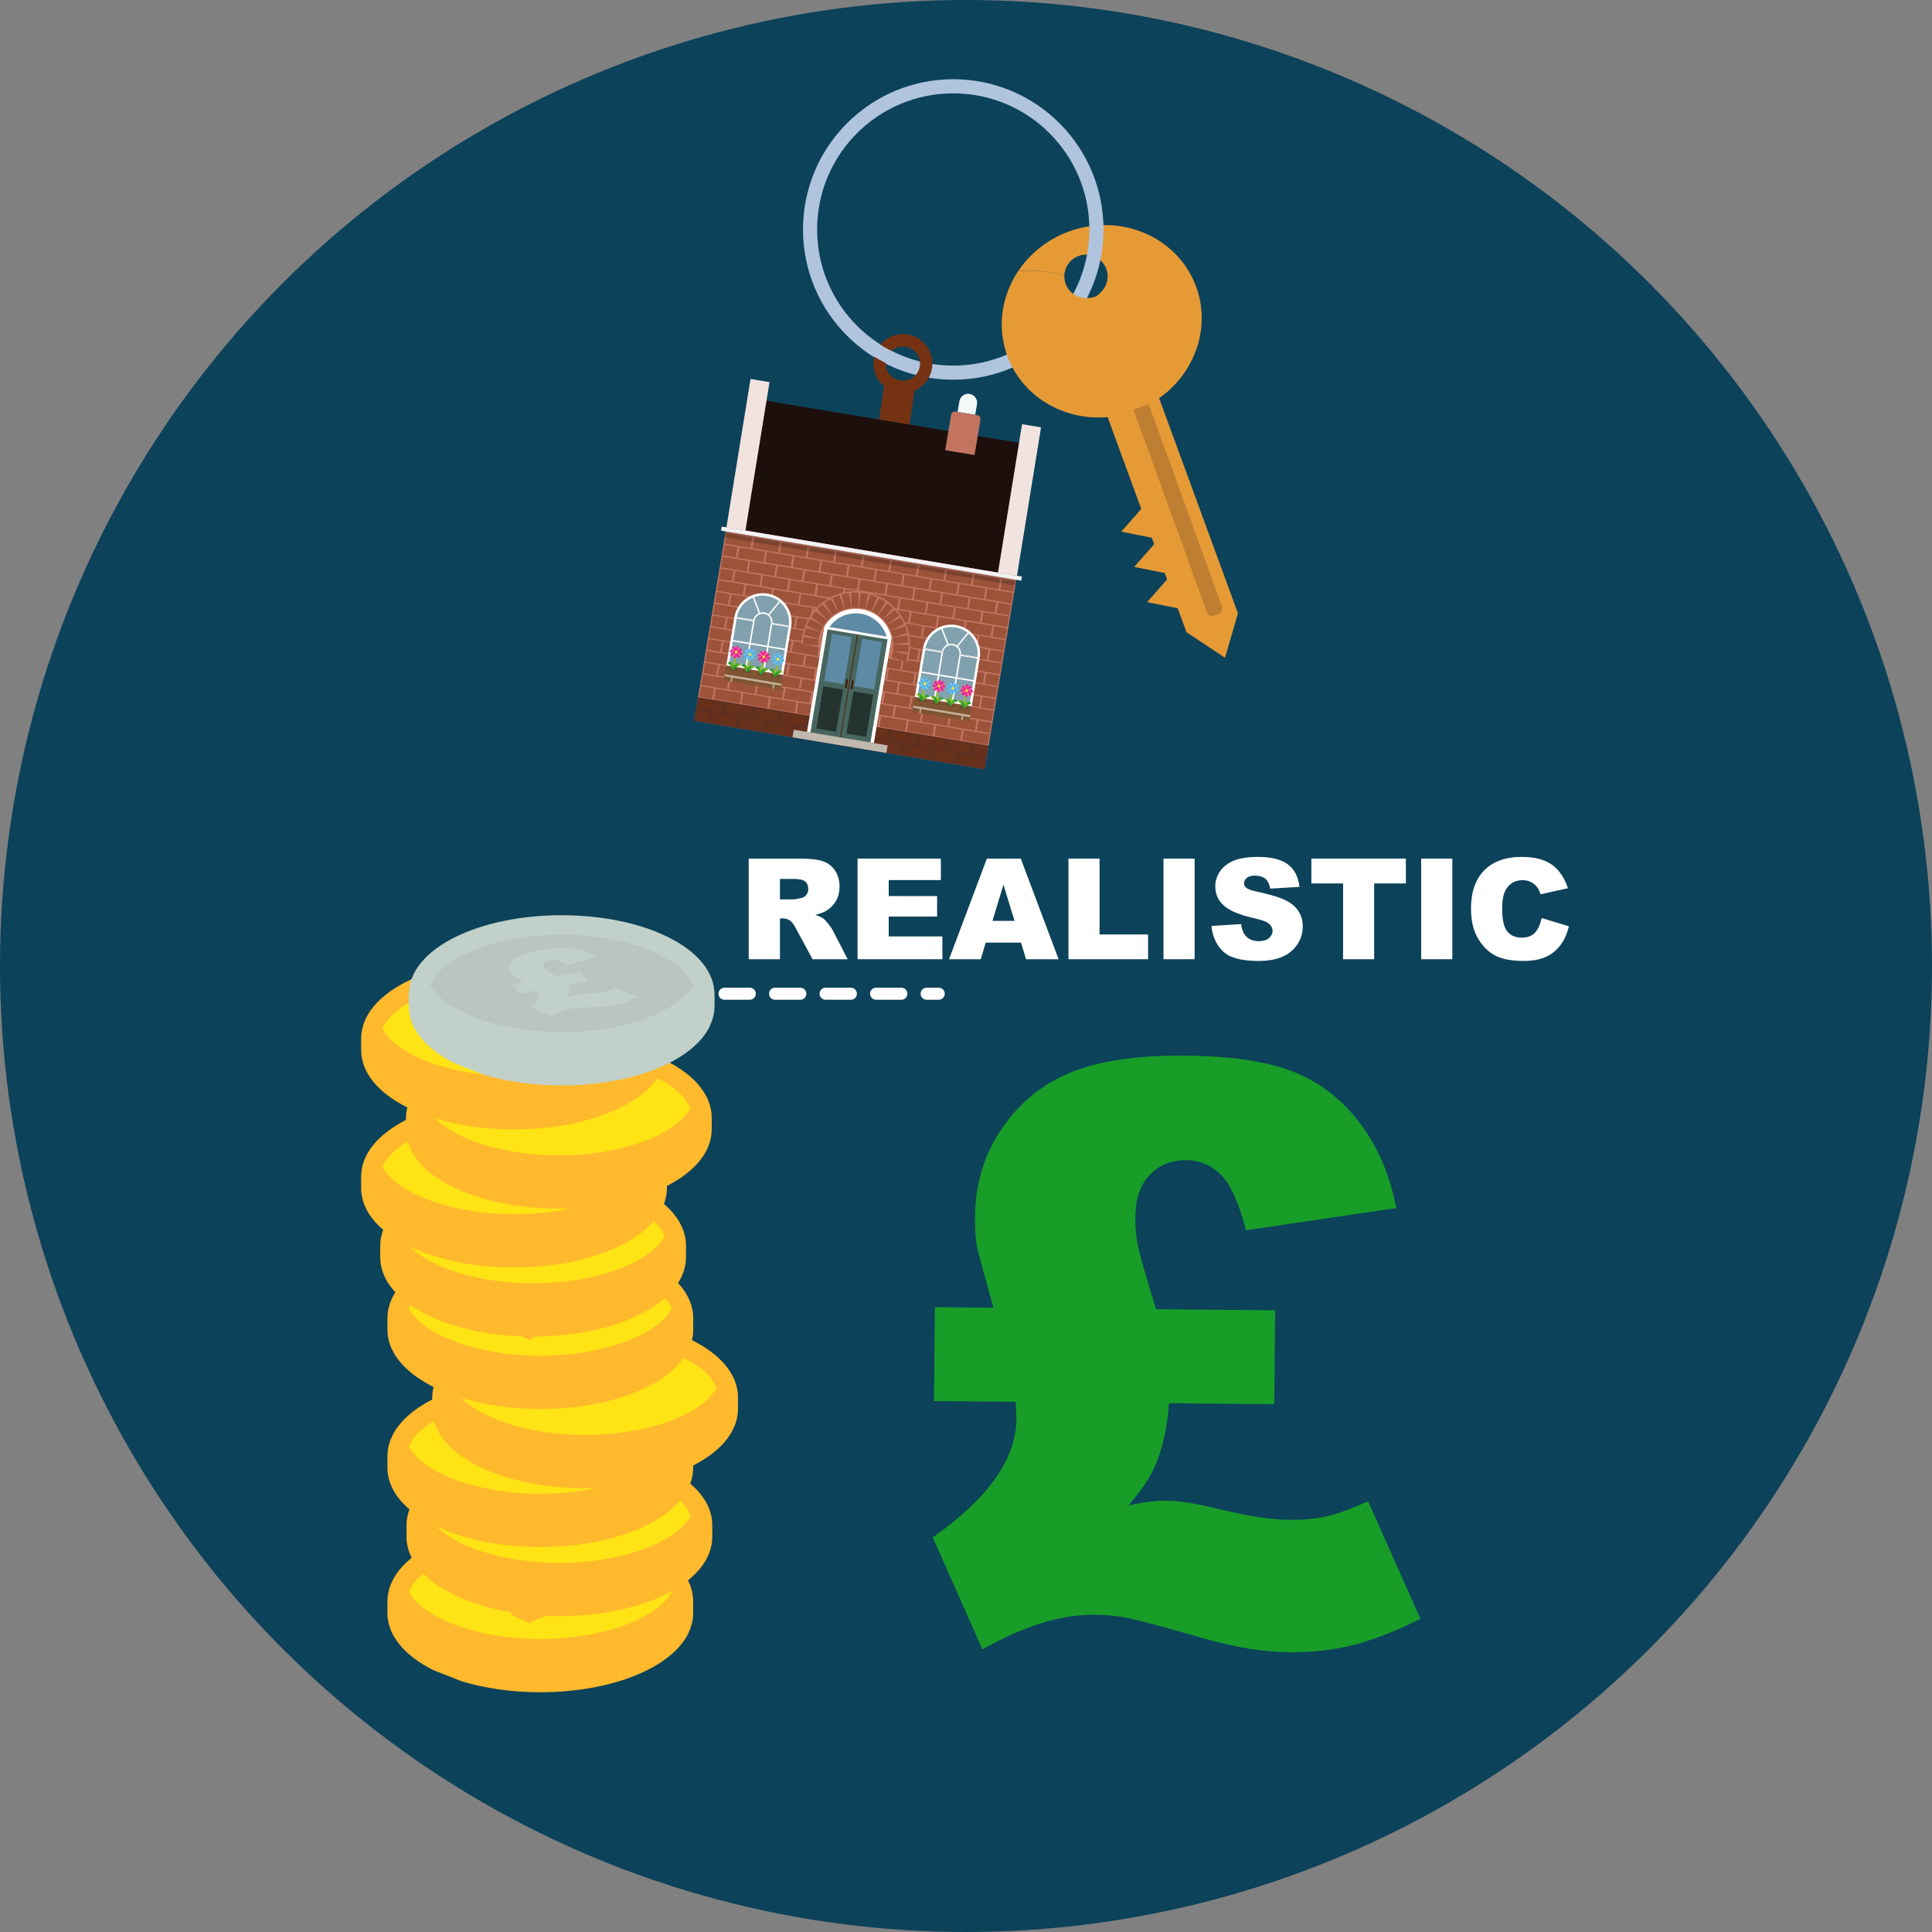 <?xml version="1.0" encoding="UTF-8"?><svg xmlns="http://www.w3.org/2000/svg" width="160" height="160" xmlns:xlink="http://www.w3.org/1999/xlink" viewBox="0 0 160 160"><rect x="0" y="0" width="160" height="160" fill="#808080" stroke="none"/><defs><style>.cls-1,.cls-2,.cls-3,.cls-4,.cls-5,.cls-6,.cls-7,.cls-8,.cls-9,.cls-10,.cls-11,.cls-12,.cls-13,.cls-14,.cls-15,.cls-16,.cls-17,.cls-18,.cls-19,.cls-20,.cls-21,.cls-22,.cls-23,.cls-24,.cls-25,.cls-26,.cls-27,.cls-28,.cls-29,.cls-30,.cls-31,.cls-32,.cls-33,.cls-34,.cls-35,.cls-36,.cls-37,.cls-38,.cls-39,.cls-40,.cls-41,.cls-42,.cls-43,.cls-44,.cls-45,.cls-46,.cls-47,.cls-48,.cls-49,.cls-50,.cls-51,.cls-52,.cls-53,.cls-54,.cls-55,.cls-56,.cls-57,.cls-58,.cls-59,.cls-60,.cls-61,.cls-62,.cls-63,.cls-64,.cls-65,.cls-66,.cls-67,.cls-68,.cls-69,.cls-70,.cls-71,.cls-72,.cls-73,.cls-74,.cls-75,.cls-76,.cls-77,.cls-78,.cls-79,.cls-80,.cls-81,.cls-82,.cls-83,.cls-84,.cls-85,.cls-86,.cls-87,.cls-88,.cls-89,.cls-90,.cls-91,.cls-92,.cls-93,.cls-94,.cls-95,.cls-96,.cls-97,.cls-98,.cls-99,.cls-100,.cls-101,.cls-102,.cls-103,.cls-104,.cls-105,.cls-106,.cls-107,.cls-108,.cls-109,.cls-110,.cls-111,.cls-112,.cls-113,.cls-114{stroke-width:0px;}.cls-1,.cls-115{opacity:.5;}.cls-1,.cls-74{fill:#753213;}.cls-2{fill:#c7b299;}.cls-3{fill:#fcea0d;}.cls-4{fill:#c1d1c9;}.cls-5{fill:url(#linear-gradient-8);}.cls-5,.cls-6,.cls-7,.cls-9,.cls-11,.cls-12,.cls-13,.cls-14,.cls-16,.cls-18,.cls-19,.cls-20,.cls-23,.cls-24,.cls-25,.cls-26,.cls-27,.cls-28,.cls-31,.cls-32,.cls-33,.cls-34,.cls-35,.cls-36,.cls-38,.cls-39,.cls-41,.cls-43,.cls-44,.cls-46,.cls-48,.cls-49,.cls-53,.cls-56,.cls-57,.cls-58,.cls-60,.cls-61,.cls-62,.cls-63,.cls-64,.cls-65,.cls-67,.cls-68,.cls-69,.cls-70,.cls-71,.cls-72,.cls-76,.cls-77,.cls-80,.cls-82,.cls-84,.cls-85,.cls-86,.cls-88,.cls-89,.cls-91,.cls-93,.cls-94,.cls-95,.cls-96,.cls-97,.cls-99,.cls-102,.cls-103,.cls-104,.cls-105,.cls-107,.cls-108,.cls-109,.cls-114{fill-rule:evenodd;}.cls-6{fill:url(#linear-gradient-11);}.cls-7{fill:url(#linear-gradient-46);}.cls-8{fill:#422918;mix-blend-mode:multiply;opacity:.3;}.cls-9{fill:url(#linear-gradient-7);}.cls-10{fill:url(#linear-gradient-19);}.cls-11{fill:url(#linear-gradient-76);}.cls-12{fill:url(#linear-gradient-16);}.cls-13{fill:url(#linear-gradient-57);}.cls-14{fill:#f3f9f8;}.cls-15{fill:#bf7f32;}.cls-16{fill:url(#linear-gradient-71);}.cls-17{fill:#502100;}.cls-18{fill:url(#linear-gradient-75);}.cls-19,.cls-42{fill:#81a1ae;}.cls-20{fill:url(#linear-gradient-41);}.cls-21{fill:#0c425a;}.cls-116{clip-path:url(#clippath-2);}.cls-22{fill:#47665f;}.cls-23{fill:url(#linear-gradient-18);}.cls-117{isolation:isolate;}.cls-24{fill:url(#linear-gradient-3);}.cls-25{fill:url(#linear-gradient-78);}.cls-26{fill:url(#linear-gradient-45);}.cls-27{fill:url(#linear-gradient-58);}.cls-28{fill:url(#linear-gradient-44);}.cls-29,.cls-36{fill:#c27461;}.cls-30{fill:#bac4c0;}.cls-31{fill:url(#linear-gradient-28);}.cls-32{fill:url(#linear-gradient-35);}.cls-33{fill:url(#linear-gradient-73);}.cls-34{fill:url(#linear-gradient-31);}.cls-35{fill:url(#linear-gradient-37);}.cls-37,.cls-118,.cls-119,.cls-120{fill:none;}.cls-38{fill:url(#linear-gradient-53);}.cls-39{fill:#f3e3df;}.cls-40{opacity:.2;}.cls-41{fill:url(#linear-gradient-64);}.cls-118,.cls-119{stroke:#fff;stroke-linecap:round;}.cls-118,.cls-119,.cls-120{stroke-miterlimit:10;}.cls-121{clip-path:url(#clippath-1);}.cls-43{fill:#c0b9ad;}.cls-44{fill:url(#linear-gradient-23);}.cls-45{fill:url(#linear-gradient-40);}.cls-46{fill:url(#linear-gradient-63);}.cls-47{fill:#24332f;}.cls-48{fill:url(#linear-gradient-65);}.cls-119{stroke-dasharray:0 0 2.092 2.092;}.cls-49{fill:url(#linear-gradient-61);}.cls-50,.cls-65{fill:#fff;}.cls-51{fill:url(#linear-gradient-50);}.cls-52{fill:url(#linear-gradient-60);}.cls-53{fill:url(#linear-gradient-17);}.cls-54{fill:url(#linear-gradient-59);}.cls-55{fill:url(#linear-gradient-20);}.cls-56{fill:url(#linear-gradient);}.cls-57{fill:url(#linear-gradient-38);}.cls-58{fill:url(#linear-gradient-47);}.cls-59{fill:#5f8aa5;}.cls-60{fill:url(#linear-gradient-62);}.cls-61{fill:url(#linear-gradient-13);}.cls-62{fill:url(#linear-gradient-27);}.cls-63{fill:#582e23;}.cls-64{fill:url(#linear-gradient-52);}.cls-66{fill:url(#linear-gradient-39);}.cls-67{fill:#1d0f0c;}.cls-68{fill:url(#linear-gradient-2);}.cls-69{fill:url(#linear-gradient-72);}.cls-70{fill:url(#linear-gradient-67);}.cls-71{fill:url(#linear-gradient-77);}.cls-72{fill:url(#linear-gradient-15);}.cls-73{fill:url(#linear-gradient-69);}.cls-122{clip-path:url(#clippath);}.cls-75{fill:url(#linear-gradient-9);}.cls-76{fill:url(#linear-gradient-5);}.cls-77{fill:url(#linear-gradient-24);}.cls-78{fill:#ffb92c;}.cls-79{fill:#42210b;}.cls-80{fill:url(#linear-gradient-74);}.cls-120{stroke:#93c01f;stroke-width:.134px;}.cls-81{fill:url(#linear-gradient-49);}.cls-82{fill:url(#linear-gradient-33);}.cls-83{fill:#7f5533;}.cls-84{fill:url(#linear-gradient-68);}.cls-85{fill:url(#linear-gradient-32);}.cls-86{fill:url(#linear-gradient-56);}.cls-87{fill:url(#linear-gradient-30);}.cls-88{fill:url(#linear-gradient-66);}.cls-89{fill:url(#linear-gradient-42);}.cls-90{fill:url(#linear-gradient-29);}.cls-91{fill:url(#linear-gradient-54);}.cls-92{fill:#e69a35;}.cls-93{fill:url(#linear-gradient-43);}.cls-94{fill:url(#linear-gradient-51);}.cls-95{fill:url(#linear-gradient-22);}.cls-96{fill:url(#linear-gradient-12);}.cls-97{fill:url(#linear-gradient-14);}.cls-98{fill:url(#linear-gradient-10);}.cls-99{fill:url(#linear-gradient-48);}.cls-100{fill:url(#linear-gradient-70);}.cls-101{fill:#b0c4de;}.cls-102{fill:url(#linear-gradient-25);}.cls-103{fill:url(#linear-gradient-6);}.cls-104{fill:url(#linear-gradient-4);}.cls-105{fill:url(#linear-gradient-21);}.cls-106{fill:#f2f2f2;}.cls-107{fill:url(#linear-gradient-36);}.cls-108{fill:url(#linear-gradient-34);}.cls-109{fill:url(#linear-gradient-26);}.cls-110{fill:url(#linear-gradient-80);}.cls-111{fill:#179d28;}.cls-112{fill:url(#linear-gradient-79);}.cls-113{fill:#ffe415;}.cls-114{fill:url(#linear-gradient-55);}</style><linearGradient id="linear-gradient" x1="60.363" y1="54.873" x2="60.662" y2="54.873" gradientTransform="translate(10.346 -10.353) rotate(9.46)" gradientUnits="userSpaceOnUse"><stop offset="0" stop-color="#ef87b5"/><stop offset=".406" stop-color="#ea4a9c"/><stop offset=".806" stop-color="#e61486"/><stop offset="1" stop-color="#e5007e"/></linearGradient><linearGradient id="linear-gradient-2" x1="-1835.051" y1="398.707" x2="-1834.753" y2="398.707" gradientTransform="translate(-1814.562 145.998) rotate(-170.54)" xlink:href="#linear-gradient"/><linearGradient id="linear-gradient-3" x1="-1046.425" y1="-733.754" x2="-1046.126" y2="-733.754" gradientTransform="translate(-834.484 965.505) rotate(99.46)" xlink:href="#linear-gradient"/><linearGradient id="linear-gradient-4" x1="-728.263" y1="1187.333" x2="-727.965" y2="1187.333" gradientTransform="translate(-990.835 -859.403) rotate(-80.54)" xlink:href="#linear-gradient"/><linearGradient id="linear-gradient-5" x1="-329.701" y1="-568.664" x2="-329.402" y2="-568.664" gradientTransform="translate(-209.962 652.546) rotate(54.46)" xlink:href="#linear-gradient"/><linearGradient id="linear-gradient-6" x1="-1444.987" y1="1022.243" x2="-1444.689" y2="1022.243" gradientTransform="translate(-1610.924 -527.301) rotate(-125.54)" xlink:href="#linear-gradient"/><linearGradient id="linear-gradient-7" x1="-1669.961" y1="-343.689" x2="-1669.663" y2="-343.689" gradientTransform="translate(-1497.383 745.197) rotate(144.46)" xlink:href="#linear-gradient"/><linearGradient id="linear-gradient-8" x1="-104.727" y1="797.269" x2="-104.428" y2="797.269" gradientTransform="translate(-317.536 -655.764) rotate(-35.54)" xlink:href="#linear-gradient"/><linearGradient id="linear-gradient-9" x1="59.974" y1="56.351" x2="60.574" y2="56.351" gradientTransform="translate(10.346 -10.353) rotate(9.46)" gradientUnits="userSpaceOnUse"><stop offset="0" stop-color="#008d36"/><stop offset=".448" stop-color="#48a62a"/><stop offset=".82" stop-color="#7eb822"/><stop offset="1" stop-color="#93c01f"/></linearGradient><linearGradient id="linear-gradient-10" x1="60.45" y1="56.351" x2="61.051" y2="56.351" xlink:href="#linear-gradient-9"/><linearGradient id="linear-gradient-11" x1="61.524" y1="54.873" x2="61.822" y2="54.873" gradientTransform="translate(10.346 -10.353) rotate(9.46)" gradientUnits="userSpaceOnUse"><stop offset="0" stop-color="#9ccaee"/><stop offset=".25" stop-color="#7fc0ea"/><stop offset=".754" stop-color="#49aee2"/><stop offset="1" stop-color="#35a8e0"/></linearGradient><linearGradient id="linear-gradient-12" x1="-1836.212" y1="398.707" x2="-1835.913" y2="398.707" gradientTransform="translate(-1814.562 145.998) rotate(-170.54)" xlink:href="#linear-gradient-11"/><linearGradient id="linear-gradient-13" x1="-1046.425" y1="-734.914" x2="-1046.126" y2="-734.914" gradientTransform="translate(-834.484 965.505) rotate(99.46)" xlink:href="#linear-gradient-11"/><linearGradient id="linear-gradient-14" x1="-728.263" y1="1188.494" x2="-727.965" y2="1188.494" gradientTransform="translate(-990.835 -859.403) rotate(-80.54)" xlink:href="#linear-gradient-11"/><linearGradient id="linear-gradient-15" x1="-328.88" y1="-569.484" x2="-328.582" y2="-569.484" gradientTransform="translate(-209.962 652.546) rotate(54.46)" xlink:href="#linear-gradient-11"/><linearGradient id="linear-gradient-16" x1="-1445.808" y1="1023.064" x2="-1445.509" y2="1023.064" gradientTransform="translate(-1610.924 -527.301) rotate(-125.54)" xlink:href="#linear-gradient-11"/><linearGradient id="linear-gradient-17" x1="-1670.782" y1="-344.51" x2="-1670.484" y2="-344.51" gradientTransform="translate(-1497.383 745.197) rotate(144.46)" xlink:href="#linear-gradient-11"/><linearGradient id="linear-gradient-18" x1="-103.906" y1="798.09" x2="-103.608" y2="798.09" gradientTransform="translate(-317.536 -655.764) rotate(-35.54)" xlink:href="#linear-gradient-11"/><linearGradient id="linear-gradient-19" x1="61.135" y1="56.351" x2="61.735" y2="56.351" xlink:href="#linear-gradient-9"/><linearGradient id="linear-gradient-20" x1="61.611" y1="56.351" x2="62.211" y2="56.351" xlink:href="#linear-gradient-9"/><linearGradient id="linear-gradient-21" x1="63.875" y1="54.873" x2="64.173" y2="54.873" xlink:href="#linear-gradient-11"/><linearGradient id="linear-gradient-22" x1="-1838.563" y1="398.707" x2="-1838.264" y2="398.707" gradientTransform="translate(-1814.562 145.998) rotate(-170.54)" xlink:href="#linear-gradient-11"/><linearGradient id="linear-gradient-23" x1="-1046.425" y1="-737.265" x2="-1046.126" y2="-737.265" gradientTransform="translate(-834.484 965.505) rotate(99.46)" xlink:href="#linear-gradient-11"/><linearGradient id="linear-gradient-24" x1="-728.263" y1="1190.845" x2="-727.965" y2="1190.845" gradientTransform="translate(-990.835 -859.403) rotate(-80.54)" xlink:href="#linear-gradient-11"/><linearGradient id="linear-gradient-25" x1="-327.218" y1="-571.147" x2="-326.919" y2="-571.147" gradientTransform="translate(-209.962 652.546) rotate(54.46)" xlink:href="#linear-gradient-11"/><linearGradient id="linear-gradient-26" x1="-1447.47" y1="1024.726" x2="-1447.172" y2="1024.726" gradientTransform="translate(-1610.924 -527.301) rotate(-125.54)" xlink:href="#linear-gradient-11"/><linearGradient id="linear-gradient-27" x1="-1672.445" y1="-346.173" x2="-1672.146" y2="-346.173" gradientTransform="translate(-1497.383 745.197) rotate(144.46)" xlink:href="#linear-gradient-11"/><linearGradient id="linear-gradient-28" x1="-102.244" y1="799.752" x2="-101.945" y2="799.752" gradientTransform="translate(-317.536 -655.764) rotate(-35.54)" xlink:href="#linear-gradient-11"/><linearGradient id="linear-gradient-29" x1="63.486" y1="56.351" x2="64.086" y2="56.351" xlink:href="#linear-gradient-9"/><linearGradient id="linear-gradient-30" x1="63.962" y1="56.351" x2="64.562" y2="56.351" xlink:href="#linear-gradient-9"/><linearGradient id="linear-gradient-31" x1="62.684" x2="62.983" xlink:href="#linear-gradient"/><linearGradient id="linear-gradient-32" x1="-1837.373" y1="398.707" x2="-1837.074" y2="398.707" gradientTransform="translate(-1814.562 145.998) rotate(-170.54)" xlink:href="#linear-gradient"/><linearGradient id="linear-gradient-33" x1="-1046.425" y1="-736.075" x2="-1046.126" y2="-736.075" gradientTransform="translate(-834.484 965.505) rotate(99.46)" xlink:href="#linear-gradient"/><linearGradient id="linear-gradient-34" x1="-728.263" y1="1189.655" x2="-727.965" y2="1189.655" gradientTransform="translate(-990.835 -859.403) rotate(-80.54)" xlink:href="#linear-gradient"/><linearGradient id="linear-gradient-35" x1="-328.06" y1="-570.305" x2="-327.761" y2="-570.305" gradientTransform="translate(-209.962 652.546) rotate(54.46)" xlink:href="#linear-gradient"/><linearGradient id="linear-gradient-36" x1="-1446.629" y1="1023.885" x2="-1446.33" y2="1023.885" gradientTransform="translate(-1610.924 -527.301) rotate(-125.54)" xlink:href="#linear-gradient"/><linearGradient id="linear-gradient-37" x1="-1671.603" y1="-345.331" x2="-1671.304" y2="-345.331" gradientTransform="translate(-1497.383 745.197) rotate(144.46)" xlink:href="#linear-gradient"/><linearGradient id="linear-gradient-38" x1="-103.085" y1="798.91" x2="-102.787" y2="798.91" gradientTransform="translate(-317.536 -655.764) rotate(-35.54)" xlink:href="#linear-gradient"/><linearGradient id="linear-gradient-39" x1="62.295" y1="56.351" x2="62.896" y2="56.351" xlink:href="#linear-gradient-9"/><linearGradient id="linear-gradient-40" x1="62.772" y1="56.351" x2="63.372" y2="56.351" xlink:href="#linear-gradient-9"/><linearGradient id="linear-gradient-41" x1="-1280.441" y1="54.873" x2="-1280.143" y2="54.873" gradientTransform="translate(-1173.757 -207.661) rotate(-170.54) scale(1 -1)" xlink:href="#linear-gradient"/><linearGradient id="linear-gradient-42" x1="-494.247" y1="398.707" x2="-493.949" y2="398.707" gradientTransform="translate(501.85 531.984) rotate(9.46) scale(1 -1)" xlink:href="#linear-gradient"/><linearGradient id="linear-gradient-43" x1="-1046.425" y1="607.051" x2="-1046.126" y2="607.051" gradientTransform="translate(-691.004 989.413) rotate(99.46) scale(1 -1)" xlink:href="#linear-gradient"/><linearGradient id="linear-gradient-44" x1="-728.263" y1="-153.471" x2="-727.965" y2="-153.471" gradientTransform="translate(48.64 -686.194) rotate(-80.54) scale(1 -1)" xlink:href="#linear-gradient"/><linearGradient id="linear-gradient-45" x1="-1277.793" y1="379.428" x2="-1277.494" y2="379.428" gradientTransform="translate(-1180.303 490.858) rotate(144.46) scale(1 -1)" xlink:href="#linear-gradient"/><linearGradient id="linear-gradient-46" x1="-496.896" y1="74.151" x2="-496.597" y2="74.151" gradientTransform="translate(527.538 -170.968) rotate(-35.54) scale(1 -1)" xlink:href="#linear-gradient"/><linearGradient id="linear-gradient-47" x1="-721.87" y1="604.402" x2="-721.571" y2="604.402" gradientTransform="translate(7.514 995.959) rotate(54.46) scale(1 -1)" xlink:href="#linear-gradient"/><linearGradient id="linear-gradient-48" x1="-1052.819" y1="-150.823" x2="-1052.52" y2="-150.823" gradientTransform="translate(-654.312 -711.882) rotate(-125.54) scale(1 -1)" xlink:href="#linear-gradient"/><linearGradient id="linear-gradient-49" x1="-1280.83" y1="56.351" x2="-1280.23" y2="56.351" gradientTransform="translate(-1173.757 -207.661) rotate(-170.54) scale(1 -1)" xlink:href="#linear-gradient-9"/><linearGradient id="linear-gradient-50" x1="-1280.354" y1="56.351" x2="-1279.754" y2="56.351" gradientTransform="translate(-1173.757 -207.661) rotate(-170.54) scale(1 -1)" xlink:href="#linear-gradient-9"/><linearGradient id="linear-gradient-51" x1="-1279.281" y1="54.873" x2="-1278.982" y2="54.873" gradientTransform="translate(-1173.757 -207.661) rotate(-170.54) scale(1 -1)" xlink:href="#linear-gradient-11"/><linearGradient id="linear-gradient-52" x1="-495.408" y1="398.707" x2="-495.109" y2="398.707" gradientTransform="translate(501.85 531.984) rotate(9.46) scale(1 -1)" xlink:href="#linear-gradient-11"/><linearGradient id="linear-gradient-53" x1="-1046.425" y1="605.89" x2="-1046.126" y2="605.89" gradientTransform="translate(-691.004 989.413) rotate(99.46) scale(1 -1)" xlink:href="#linear-gradient-11"/><linearGradient id="linear-gradient-54" x1="-728.263" y1="-152.31" x2="-727.965" y2="-152.31" gradientTransform="translate(48.64 -686.194) rotate(-80.54) scale(1 -1)" xlink:href="#linear-gradient-11"/><linearGradient id="linear-gradient-55" x1="-1276.972" y1="378.607" x2="-1276.674" y2="378.607" gradientTransform="translate(-1180.303 490.858) rotate(144.46) scale(1 -1)" xlink:href="#linear-gradient-11"/><linearGradient id="linear-gradient-56" x1="-497.716" y1="74.972" x2="-497.418" y2="74.972" gradientTransform="translate(527.538 -170.968) rotate(-35.54) scale(1 -1)" xlink:href="#linear-gradient-11"/><linearGradient id="linear-gradient-57" x1="-722.69" y1="603.582" x2="-722.392" y2="603.582" gradientTransform="translate(7.514 995.959) rotate(54.46) scale(1 -1)" xlink:href="#linear-gradient-11"/><linearGradient id="linear-gradient-58" x1="-1051.998" y1="-150.002" x2="-1051.699" y2="-150.002" gradientTransform="translate(-654.312 -711.882) rotate(-125.54) scale(1 -1)" xlink:href="#linear-gradient-11"/><linearGradient id="linear-gradient-59" x1="-1279.67" y1="56.351" x2="-1279.069" y2="56.351" gradientTransform="translate(-1173.757 -207.661) rotate(-170.54) scale(1 -1)" xlink:href="#linear-gradient-9"/><linearGradient id="linear-gradient-60" x1="-1279.193" y1="56.351" x2="-1278.593" y2="56.351" gradientTransform="translate(-1173.757 -207.661) rotate(-170.54) scale(1 -1)" xlink:href="#linear-gradient-9"/><linearGradient id="linear-gradient-61" x1="-1276.93" y1="54.873" x2="-1276.631" y2="54.873" gradientTransform="translate(-1173.757 -207.661) rotate(-170.54) scale(1 -1)" xlink:href="#linear-gradient-11"/><linearGradient id="linear-gradient-62" x1="-497.759" y1="398.707" x2="-497.46" y2="398.707" gradientTransform="translate(501.85 531.984) rotate(9.46) scale(1 -1)" xlink:href="#linear-gradient-11"/><linearGradient id="linear-gradient-63" x1="-1046.425" y1="603.539" x2="-1046.126" y2="603.539" gradientTransform="translate(-691.004 989.413) rotate(99.46) scale(1 -1)" xlink:href="#linear-gradient-11"/><linearGradient id="linear-gradient-64" x1="-728.263" y1="-149.959" x2="-727.965" y2="-149.959" gradientTransform="translate(48.64 -686.194) rotate(-80.54) scale(1 -1)" xlink:href="#linear-gradient-11"/><linearGradient id="linear-gradient-65" x1="-1275.31" y1="376.945" x2="-1275.011" y2="376.945" gradientTransform="translate(-1180.303 490.858) rotate(144.46) scale(1 -1)" xlink:href="#linear-gradient-11"/><linearGradient id="linear-gradient-66" x1="-499.379" y1="76.635" x2="-499.08" y2="76.635" gradientTransform="translate(527.538 -170.968) rotate(-35.54) scale(1 -1)" xlink:href="#linear-gradient-11"/><linearGradient id="linear-gradient-67" x1="-724.353" y1="601.919" x2="-724.054" y2="601.919" gradientTransform="translate(7.514 995.959) rotate(54.46) scale(1 -1)" xlink:href="#linear-gradient-11"/><linearGradient id="linear-gradient-68" x1="-1050.335" y1="-148.34" x2="-1050.037" y2="-148.34" gradientTransform="translate(-654.312 -711.882) rotate(-125.54) scale(1 -1)" xlink:href="#linear-gradient-11"/><linearGradient id="linear-gradient-69" x1="-1277.319" y1="56.351" x2="-1276.718" y2="56.351" gradientTransform="translate(-1173.757 -207.661) rotate(-170.54) scale(1 -1)" xlink:href="#linear-gradient-9"/><linearGradient id="linear-gradient-70" x1="-1276.842" y1="56.351" x2="-1276.242" y2="56.351" gradientTransform="translate(-1173.757 -207.661) rotate(-170.54) scale(1 -1)" xlink:href="#linear-gradient-9"/><linearGradient id="linear-gradient-71" x1="-1278.12" y1="54.873" x2="-1277.821" y2="54.873" gradientTransform="translate(-1173.757 -207.661) rotate(-170.54) scale(1 -1)" xlink:href="#linear-gradient"/><linearGradient id="linear-gradient-72" x1="-496.568" y1="398.707" x2="-496.27" y2="398.707" gradientTransform="translate(501.85 531.984) rotate(9.46) scale(1 -1)" xlink:href="#linear-gradient"/><linearGradient id="linear-gradient-73" x1="-1046.425" y1="604.729" x2="-1046.126" y2="604.729" gradientTransform="translate(-691.004 989.413) rotate(99.46) scale(1 -1)" xlink:href="#linear-gradient"/><linearGradient id="linear-gradient-74" x1="-728.263" y1="-151.15" x2="-727.965" y2="-151.15" gradientTransform="translate(48.64 -686.194) rotate(-80.54) scale(1 -1)" xlink:href="#linear-gradient"/><linearGradient id="linear-gradient-75" x1="-1276.151" y1="377.787" x2="-1275.853" y2="377.787" gradientTransform="translate(-1180.303 490.858) rotate(144.46) scale(1 -1)" xlink:href="#linear-gradient"/><linearGradient id="linear-gradient-76" x1="-498.537" y1="75.793" x2="-498.238" y2="75.793" gradientTransform="translate(527.538 -170.968) rotate(-35.54) scale(1 -1)" xlink:href="#linear-gradient"/><linearGradient id="linear-gradient-77" x1="-723.511" y1="602.761" x2="-723.213" y2="602.761" gradientTransform="translate(7.514 995.959) rotate(54.46) scale(1 -1)" xlink:href="#linear-gradient"/><linearGradient id="linear-gradient-78" x1="-1051.177" y1="-149.181" x2="-1050.879" y2="-149.181" gradientTransform="translate(-654.312 -711.882) rotate(-125.54) scale(1 -1)" xlink:href="#linear-gradient"/><linearGradient id="linear-gradient-79" x1="-1278.509" y1="56.351" x2="-1277.909" y2="56.351" gradientTransform="translate(-1173.757 -207.661) rotate(-170.54) scale(1 -1)" xlink:href="#linear-gradient-9"/><linearGradient id="linear-gradient-80" x1="-1278.033" y1="56.351" x2="-1277.432" y2="56.351" gradientTransform="translate(-1173.757 -207.661) rotate(-170.54) scale(1 -1)" xlink:href="#linear-gradient-9"/><clipPath id="clippath"><polygon class="cls-37" points="42.959 111.138 38.867 106.2 47.1 104.748 51.193 109.687 42.959 111.138"/></clipPath><clipPath id="clippath-1"><polygon class="cls-37" points="40.783 87.984 36.691 83.045 44.924 81.594 49.017 86.532 40.783 87.984"/></clipPath><clipPath id="clippath-2"><polygon class="cls-37" points="44.725 84.341 40.632 79.403 48.866 77.951 52.959 82.89 44.725 84.341"/></clipPath></defs><g class="cls-117"><g id="text"><circle class="cls-21" cx="80" cy="80" r="80"/><line class="cls-118" x1="48.543" y1="82.296" x2="49.543" y2="82.296"/><line class="cls-119" x1="51.635" y1="82.296" x2="75.694" y2="82.296"/><line class="cls-118" x1="76.74" y1="82.296" x2="77.74" y2="82.296"/><path class="cls-111" d="m95.745,108.422l9.859.091-.071,7.777-8.721-.08c-.125,1.843-.477,3.499-1.055,4.969-.465,1.123-1.235,2.289-2.31,3.493,1.218-.27,2.26-.402,3.128-.394,1.106.01,2.547.241,4.322.69,2.423.587,4.362.886,5.815.9,1.193.011,2.231-.083,3.111-.281.88-.198,2.039-.616,3.478-1.254l4.336,9.737c-2.157,1.066-4.052,1.796-5.683,2.194-1.631.397-3.379.587-5.245.57-2.039-.019-4.366-.398-6.985-1.138-3.44-.986-5.572-1.559-6.396-1.719-.823-.159-1.712-.244-2.666-.252-2.799-.025-5.898.934-9.302,2.877l-4.112-9.28c4.586-3.233,6.894-6.489,6.924-9.765.001-.173-.016-.662-.052-1.464l-6.769-.062.071-7.777,4.849.044c-.799-2.871-1.249-4.535-1.353-4.991-.124-.695-.181-1.553-.172-2.573.025-2.711.769-5.14,2.231-7.286,1.462-2.144,3.374-3.695,5.737-4.649,2.362-.955,5.54-1.414,9.532-1.377,3.731.034,6.683.479,8.854,1.334,2.173.856,4.004,2.261,5.494,4.216,1.49,1.956,2.505,4.314,3.043,7.074l-12.448,1.838c-.607-2.327-1.315-3.873-2.121-4.641-.807-.766-1.73-1.154-2.772-1.164-1.258-.011-2.281.391-3.07,1.208s-1.19,1.985-1.204,3.504c-.008.803.061,1.579.207,2.329.144.75.649,2.517,1.513,5.302Z"/><path class="cls-92" d="m95.993,32.98c2.958-2.085,4.313-5.833,3.067-9.236-1.504-4.106-6.224-6.152-10.542-4.571-1.794.657-3.236,1.838-4.202,3.287,1.325-.124,2.617.009,3.826.36.027-.706.471-1.36,1.176-1.618.931-.341,1.961.137,2.302,1.068.262.716.04,1.491-.501,1.966-.374.533-1.159.445-1.5.417l.513,3.44,2.807,9.754.444,1.211h0l1.131,3.088-.628.715-1.026,1.169,1.525.304,1.004.2.195.531-.628.715-1.026,1.169,1.525.304,1.004.2.195.531-.628.715-1.026,1.169,1.526.304,1.004.2.726,1.982,3.195,2.12,1.07-3.682-6.526-17.816Z"/><path class="cls-101" d="m78.944,6.561c-6.872,0-12.443,5.571-12.443,12.443s5.571,12.443,12.443,12.443,12.443-5.571,12.443-12.443-5.571-12.443-12.443-12.443Zm0,23.716c-6.226,0-11.273-5.047-11.273-11.273s5.047-11.273,11.273-11.273,11.273,5.047,11.273,11.273-5.047,11.273-11.273,11.273Z"/><path class="cls-37" d="m74.615,28.706c-.307.035-.58.167-.792.36.746.38,1.537.678,2.361.885-.09-.777-.792-1.334-1.569-1.245Z"/><path class="cls-101" d="m73.823,29.067c-.314-.16-.62-.334-.917-.522-.239.285-.414.624-.503.992.311.193.631.372.958.537.011-.394.184-.754.462-1.008Z"/><path class="cls-74" d="m74.498,27.687c-.646.074-1.204.395-1.592.857.297.188.603.362.917.522.212-.194.485-.325.792-.36.777-.089,1.479.468,1.569,1.245v.001c.046.398-.078.776-.315,1.062-.225.273-.552.463-.931.506-.777.089-1.48-.469-1.569-1.246-.008-.068-.01-.135-.009-.201-.328-.165-.647-.344-.958-.537-.066.272-.086.561-.053.856.074.649.401,1.206.866,1.594l-1.08,7.209,2.527.375,1.081-7.217c.521-.225.944-.621,1.201-1.114.17-.327.267-.694.274-1.079.002-.107-.003-.215-.015-.325-.154-1.34-1.365-2.302-2.705-2.148Z"/><path class="cls-92" d="m94.588,31.644c-.345-3.009-2.08-5.521-4.489-6.969-.65.06-1.288-.242-1.653-.786-.079-.117-.145-.245-.196-.384-.083-.226-.117-.457-.108-.684-1.208-.351-2.501-.484-3.826-.36-.214.322-.405.656-.571,1.002-.886,1.845-1.064,3.988-.323,6.01,1.246,3.403,4.702,5.388,8.306,5.069l1.274,3.478c1.237-1.8,1.854-4.037,1.585-6.376Z"/><path class="cls-15" d="m100.918,50.86l-.351.127c-.252.091-.529-.039-.62-.29l-6.077-16.774,1.262-.457,6.077,16.774c.091.252-.039.529-.29.62Z"/><polygon class="cls-67" points="82.767 47.544 61.624 44.021 63.376 33.174 84.493 36.693 82.767 47.544 82.767 47.544"/><polygon class="cls-36" points="82.544 57.752 84.222 47.683 82.648 47.421 82.648 47.421 61.726 43.935 61.726 43.935 60.152 43.672 57.481 59.7 81.551 63.711 82.544 57.752"/><polygon class="cls-63" points="81.551 63.711 81.878 61.751 57.808 57.74 57.481 59.7 81.551 63.711 81.551 63.711"/><g class="cls-115"><rect class="cls-74" x="60.728" y="43.693" width=".876" height="2.154" transform="translate(6.952 97.745) rotate(-80.54)"/><rect class="cls-74" x="63.01" y="44.073" width=".876" height="2.154" transform="translate(8.484 100.313) rotate(-80.54)"/><rect class="cls-74" x="65.291" y="44.453" width=".876" height="2.154" transform="translate(10.015 102.882) rotate(-80.54)"/><rect class="cls-74" x="67.573" y="44.833" width=".876" height="2.154" transform="translate(11.547 105.45) rotate(-80.54)"/><rect class="cls-74" x="69.854" y="45.213" width=".876" height="2.154" transform="translate(13.078 108.018) rotate(-80.54)"/><rect class="cls-74" x="72.136" y="45.593" width=".876" height="2.154" transform="translate(14.61 110.586) rotate(-80.54)"/><rect class="cls-74" x="74.417" y="45.974" width=".876" height="2.154" transform="translate(16.141 113.154) rotate(-80.54)"/><rect class="cls-74" x="76.699" y="46.354" width=".876" height="2.154" transform="translate(17.673 115.722) rotate(-80.54)"/><rect class="cls-74" x="78.98" y="46.734" width=".876" height="2.154" transform="translate(19.204 118.29) rotate(-80.54)"/><rect class="cls-74" x="81.262" y="47.114" width=".876" height="2.154" transform="translate(20.736 120.859) rotate(-80.54)"/><rect class="cls-74" x="83.012" y="47.944" width=".876" height="1.077" transform="translate(21.911 122.829) rotate(-80.54)"/><rect class="cls-74" x="60.036" y="45.111" width=".876" height="1.077" transform="translate(5.505 97.798) rotate(-80.54)"/><rect class="cls-74" x="61.786" y="44.865" width=".876" height="2.154" transform="translate(6.68 99.768) rotate(-80.54)"/><rect class="cls-74" x="64.068" y="45.245" width=".876" height="2.154" transform="translate(8.212 102.336) rotate(-80.54)"/><rect class="cls-74" x="66.349" y="45.625" width=".876" height="2.154" transform="translate(9.743 104.905) rotate(-80.54)"/><rect class="cls-74" x="68.631" y="46.005" width=".876" height="2.154" transform="translate(11.275 107.473) rotate(-80.54)"/><rect class="cls-74" x="70.912" y="46.385" width=".876" height="2.154" transform="translate(12.806 110.041) rotate(-80.54)"/><rect class="cls-74" x="73.194" y="46.765" width=".876" height="2.154" transform="translate(14.338 112.609) rotate(-80.54)"/><rect class="cls-74" x="75.475" y="47.146" width=".876" height="2.154" transform="translate(15.869 115.177) rotate(-80.54)"/><rect class="cls-74" x="77.757" y="47.526" width=".876" height="2.154" transform="translate(17.401 117.745) rotate(-80.54)"/><rect class="cls-74" x="80.038" y="47.906" width=".876" height="2.154" transform="translate(18.932 120.314) rotate(-80.54)"/><rect class="cls-74" x="82.32" y="48.286" width=".876" height="2.154" transform="translate(20.464 122.882) rotate(-80.54)"/><rect class="cls-74" x="60.403" y="45.643" width=".876" height="2.154" transform="translate(4.757 99.055) rotate(-80.54)"/><rect class="cls-74" x="62.685" y="46.023" width=".876" height="2.154" transform="translate(6.288 101.623) rotate(-80.54)"/><rect class="cls-74" x="64.966" y="46.404" width=".876" height="2.154" transform="translate(7.82 104.191) rotate(-80.54)"/><rect class="cls-74" x="67.248" y="46.784" width=".876" height="2.154" transform="translate(9.351 106.759) rotate(-80.54)"/><rect class="cls-74" x="69.529" y="47.164" width=".876" height="2.154" transform="translate(10.883 109.327) rotate(-80.54)"/><rect class="cls-74" x="71.811" y="47.544" width=".876" height="2.154" transform="translate(12.414 111.895) rotate(-80.54)"/><rect class="cls-74" x="74.092" y="47.924" width=".876" height="2.154" transform="translate(13.946 114.464) rotate(-80.54)"/><rect class="cls-74" x="76.374" y="48.304" width=".876" height="2.154" transform="translate(15.477 117.032) rotate(-80.54)"/><rect class="cls-74" x="78.655" y="48.685" width=".876" height="2.154" transform="translate(17.009 119.6) rotate(-80.54)"/><rect class="cls-74" x="80.937" y="49.065" width=".876" height="2.154" transform="translate(18.54 122.168) rotate(-80.54)"/><rect class="cls-74" x="82.687" y="49.895" width=".876" height="1.077" transform="translate(19.715 124.138) rotate(-80.54)"/><rect class="cls-74" x="59.711" y="47.062" width=".876" height="1.077" transform="translate(3.309 99.107) rotate(-80.54)"/><rect class="cls-74" x="61.461" y="46.815" width=".876" height="2.154" transform="translate(4.484 101.078) rotate(-80.54)"/><rect class="cls-74" x="63.743" y="47.196" width=".876" height="2.154" transform="translate(6.016 103.646) rotate(-80.54)"/><rect class="cls-74" x="66.024" y="47.576" width=".876" height="2.154" transform="translate(7.548 106.214) rotate(-80.54)"/><rect class="cls-74" x="68.306" y="47.956" width=".876" height="2.154" transform="translate(9.079 108.782) rotate(-80.54)"/><rect class="cls-74" x="70.587" y="48.336" width=".876" height="2.154" transform="translate(10.611 111.35) rotate(-80.54)"/><rect class="cls-74" x="72.869" y="48.716" width=".876" height="2.154" transform="translate(12.142 113.918) rotate(-80.54)"/><rect class="cls-74" x="75.15" y="49.096" width=".876" height="2.154" transform="translate(13.674 116.487) rotate(-80.54)"/><rect class="cls-74" x="77.432" y="49.477" width=".876" height="2.154" transform="translate(15.205 119.055) rotate(-80.54)"/><rect class="cls-74" x="79.713" y="49.857" width=".876" height="2.154" transform="translate(16.737 121.623) rotate(-80.54)"/><rect class="cls-74" x="81.995" y="50.237" width=".876" height="2.154" transform="translate(18.268 124.191) rotate(-80.54)"/><rect class="cls-74" x="60.078" y="47.594" width=".876" height="2.154" transform="translate(2.561 100.364) rotate(-80.54)"/><rect class="cls-74" x="62.36" y="47.974" width=".876" height="2.154" transform="translate(4.092 102.932) rotate(-80.54)"/><rect class="cls-74" x="64.641" y="48.354" width=".876" height="2.154" transform="translate(5.624 105.5) rotate(-80.54)"/><rect class="cls-74" x="66.923" y="48.734" width=".876" height="2.154" transform="translate(7.155 108.069) rotate(-80.54)"/><rect class="cls-74" x="69.204" y="49.115" width=".876" height="2.154" transform="translate(8.687 110.637) rotate(-80.54)"/><rect class="cls-74" x="71.486" y="49.495" width=".876" height="2.154" transform="translate(10.218 113.205) rotate(-80.54)"/><rect class="cls-74" x="73.767" y="49.875" width=".876" height="2.154" transform="translate(11.75 115.773) rotate(-80.54)"/><rect class="cls-74" x="76.049" y="50.255" width=".876" height="2.154" transform="translate(13.281 118.341) rotate(-80.54)"/><rect class="cls-74" x="78.33" y="50.635" width=".876" height="2.154" transform="translate(14.813 120.909) rotate(-80.54)"/><rect class="cls-74" x="80.612" y="51.016" width=".876" height="2.154" transform="translate(16.344 123.478) rotate(-80.54)"/><rect class="cls-74" x="82.362" y="51.846" width=".876" height="1.077" transform="translate(17.519 125.448) rotate(-80.54)"/><rect class="cls-74" x="59.386" y="49.013" width=".876" height="1.077" transform="translate(1.114 100.417) rotate(-80.54)"/><rect class="cls-74" x="61.136" y="48.766" width=".876" height="2.154" transform="translate(2.289 102.387) rotate(-80.54)"/><rect class="cls-74" x="63.418" y="49.146" width=".876" height="2.154" transform="translate(3.82 104.955) rotate(-80.54)"/><rect class="cls-74" x="65.699" y="49.526" width=".876" height="2.154" transform="translate(5.352 107.523) rotate(-80.54)"/><rect class="cls-74" x="67.981" y="49.907" width=".876" height="2.154" transform="translate(6.883 110.092) rotate(-80.54)"/><rect class="cls-74" x="70.262" y="50.287" width=".876" height="2.154" transform="translate(8.415 112.66) rotate(-80.54)"/><rect class="cls-74" x="72.544" y="50.667" width=".876" height="2.154" transform="translate(9.946 115.228) rotate(-80.54)"/><rect class="cls-74" x="74.825" y="51.047" width=".876" height="2.154" transform="translate(11.478 117.796) rotate(-80.54)"/><rect class="cls-74" x="77.107" y="51.427" width=".876" height="2.154" transform="translate(13.009 120.364) rotate(-80.54)"/><rect class="cls-74" x="79.388" y="51.807" width=".876" height="2.154" transform="translate(14.541 122.932) rotate(-80.54)"/><rect class="cls-74" x="81.67" y="52.188" width=".876" height="2.154" transform="translate(16.072 125.501) rotate(-80.54)"/><rect class="cls-74" x="59.753" y="49.545" width=".876" height="2.154" transform="translate(.365 101.674) rotate(-80.54)"/><rect class="cls-74" x="62.035" y="49.925" width=".876" height="2.154" transform="translate(1.897 104.242) rotate(-80.54)"/><rect class="cls-74" x="64.316" y="50.305" width=".876" height="2.154" transform="translate(3.428 106.81) rotate(-80.54)"/><rect class="cls-74" x="66.598" y="50.685" width=".876" height="2.154" transform="translate(4.96 109.378) rotate(-80.54)"/><rect class="cls-74" x="68.879" y="51.065" width=".876" height="2.154" transform="translate(6.491 111.946) rotate(-80.54)"/><rect class="cls-74" x="71.161" y="51.446" width=".876" height="2.154" transform="translate(8.023 114.514) rotate(-80.54)"/><rect class="cls-74" x="73.442" y="51.826" width=".876" height="2.154" transform="translate(9.554 117.082) rotate(-80.54)"/><rect class="cls-74" x="75.724" y="52.206" width=".876" height="2.154" transform="translate(11.085 119.651) rotate(-80.54)"/><rect class="cls-74" x="78.005" y="52.586" width=".876" height="2.154" transform="translate(12.617 122.219) rotate(-80.54)"/><rect class="cls-74" x="80.287" y="52.966" width=".876" height="2.154" transform="translate(14.149 124.787) rotate(-80.54)"/><rect class="cls-74" x="82.037" y="53.796" width=".876" height="1.077" transform="translate(15.324 126.757) rotate(-80.54)"/><rect class="cls-74" x="59.061" y="50.963" width=".876" height="1.077" transform="translate(-1.082 101.726) rotate(-80.54)"/><rect class="cls-74" x="60.811" y="50.717" width=".876" height="2.154" transform="translate(.093 103.697) rotate(-80.54)"/><rect class="cls-74" x="63.093" y="51.097" width=".876" height="2.154" transform="translate(1.624 106.265) rotate(-80.54)"/><rect class="cls-74" x="65.374" y="51.477" width=".876" height="2.154" transform="translate(3.156 108.833) rotate(-80.54)"/><rect class="cls-74" x="67.656" y="51.857" width=".876" height="2.154" transform="translate(4.688 111.401) rotate(-80.54)"/><rect class="cls-74" x="69.937" y="52.237" width=".876" height="2.154" transform="translate(6.219 113.969) rotate(-80.54)"/><rect class="cls-74" x="72.219" y="52.618" width=".876" height="2.154" transform="translate(7.75 116.537) rotate(-80.54)"/><rect class="cls-74" x="74.5" y="52.998" width=".876" height="2.154" transform="translate(9.282 119.106) rotate(-80.54)"/><rect class="cls-74" x="76.782" y="53.378" width=".876" height="2.154" transform="translate(10.813 121.674) rotate(-80.54)"/><rect class="cls-74" x="79.063" y="53.758" width=".876" height="2.154" transform="translate(12.345 124.242) rotate(-80.54)"/><rect class="cls-74" x="81.345" y="54.138" width=".876" height="2.154" transform="translate(13.877 126.81) rotate(-80.54)"/><rect class="cls-74" x="59.428" y="51.495" width=".876" height="2.154" transform="translate(-1.831 102.983) rotate(-80.54)"/><rect class="cls-74" x="61.709" y="51.876" width=".876" height="2.154" transform="translate(-.299 105.551) rotate(-80.54)"/><rect class="cls-74" x="63.991" y="52.256" width=".876" height="2.154" transform="translate(1.232 108.119) rotate(-80.54)"/><rect class="cls-74" x="66.273" y="52.636" width=".876" height="2.154" transform="translate(2.764 110.688) rotate(-80.54)"/><rect class="cls-74" x="68.554" y="53.016" width=".876" height="2.154" transform="translate(4.295 113.256) rotate(-80.54)"/><rect class="cls-74" x="70.836" y="53.396" width=".876" height="2.154" transform="translate(5.827 115.824) rotate(-80.54)"/><rect class="cls-74" x="73.117" y="53.776" width=".876" height="2.154" transform="translate(7.358 118.392) rotate(-80.54)"/><rect class="cls-74" x="75.399" y="54.157" width=".876" height="2.154" transform="translate(8.89 120.96) rotate(-80.54)"/><rect class="cls-74" x="77.68" y="54.537" width=".876" height="2.154" transform="translate(10.421 123.528) rotate(-80.54)"/><rect class="cls-74" x="79.962" y="54.917" width=".876" height="2.154" transform="translate(11.953 126.097) rotate(-80.54)"/><rect class="cls-74" x="81.712" y="55.747" width=".876" height="1.077" transform="translate(13.128 128.067) rotate(-80.54)"/><rect class="cls-74" x="58.736" y="52.914" width=".876" height="1.077" transform="translate(-3.278 103.036) rotate(-80.54)"/><rect class="cls-74" x="60.486" y="52.667" width=".876" height="2.154" transform="translate(-2.103 105.006) rotate(-80.54)"/><rect class="cls-74" x="62.767" y="53.048" width=".876" height="2.154" transform="translate(-.571 107.574) rotate(-80.54)"/><rect class="cls-74" x="65.049" y="53.428" width=".876" height="2.154" transform="translate(.96 110.142) rotate(-80.54)"/><rect class="cls-74" x="67.331" y="53.808" width=".876" height="2.154" transform="translate(2.492 112.71) rotate(-80.54)"/><rect class="cls-74" x="69.612" y="54.188" width=".876" height="2.154" transform="translate(4.023 115.279) rotate(-80.54)"/><rect class="cls-74" x="71.894" y="54.568" width=".876" height="2.154" transform="translate(5.555 117.847) rotate(-80.54)"/><rect class="cls-74" x="74.175" y="54.948" width=".876" height="2.154" transform="translate(7.086 120.415) rotate(-80.54)"/><rect class="cls-74" x="76.457" y="55.329" width=".876" height="2.154" transform="translate(8.618 122.983) rotate(-80.54)"/><rect class="cls-74" x="78.738" y="55.709" width=".876" height="2.154" transform="translate(10.149 125.551) rotate(-80.54)"/><rect class="cls-74" x="81.02" y="56.089" width=".876" height="2.154" transform="translate(11.681 128.119) rotate(-80.54)"/><rect class="cls-74" x="59.103" y="53.446" width=".876" height="2.154" transform="translate(-4.027 104.293) rotate(-80.54)"/><rect class="cls-74" x="61.385" y="53.826" width=".876" height="2.154" transform="translate(-2.495 106.861) rotate(-80.54)"/><rect class="cls-74" x="63.666" y="54.206" width=".876" height="2.154" transform="translate(-.964 109.429) rotate(-80.54)"/><rect class="cls-74" x="65.948" y="54.587" width=".876" height="2.154" transform="translate(.568 111.997) rotate(-80.54)"/><rect class="cls-74" x="68.229" y="54.967" width=".876" height="2.154" transform="translate(2.099 114.565) rotate(-80.54)"/><rect class="cls-74" x="70.51" y="55.347" width=".876" height="2.154" transform="translate(3.631 117.133) rotate(-80.54)"/><rect class="cls-74" x="72.792" y="55.727" width=".876" height="2.154" transform="translate(5.162 119.701) rotate(-80.54)"/><rect class="cls-74" x="75.073" y="56.107" width=".876" height="2.154" transform="translate(6.694 122.27) rotate(-80.54)"/><rect class="cls-74" x="77.355" y="56.487" width=".876" height="2.154" transform="translate(8.226 124.838) rotate(-80.54)"/><rect class="cls-74" x="79.637" y="56.868" width=".876" height="2.154" transform="translate(9.757 127.406) rotate(-80.54)"/><rect class="cls-74" x="81.387" y="57.698" width=".876" height="1.077" transform="translate(10.932 129.376) rotate(-80.54)"/><rect class="cls-74" x="58.41" y="54.865" width=".876" height="1.077" transform="translate(-5.474 104.345) rotate(-80.54)"/><rect class="cls-74" x="60.161" y="54.618" width=".876" height="2.154" transform="translate(-4.299 106.316) rotate(-80.54)"/><rect class="cls-74" x="62.443" y="54.998" width=".876" height="2.154" transform="translate(-2.767 108.884) rotate(-80.54)"/><rect class="cls-74" x="64.724" y="55.379" width=".876" height="2.154" transform="translate(-1.236 111.452) rotate(-80.54)"/><rect class="cls-74" x="67.005" y="55.759" width=".876" height="2.154" transform="translate(.296 114.02) rotate(-80.54)"/><rect class="cls-74" x="69.287" y="56.139" width=".876" height="2.154" transform="translate(1.827 116.588) rotate(-80.54)"/><rect class="cls-74" x="71.569" y="56.519" width=".876" height="2.154" transform="translate(3.359 119.156) rotate(-80.54)"/><rect class="cls-74" x="73.85" y="56.899" width=".876" height="2.154" transform="translate(4.89 121.725) rotate(-80.54)"/><rect class="cls-74" x="76.132" y="57.279" width=".876" height="2.154" transform="translate(6.422 124.293) rotate(-80.54)"/><rect class="cls-74" x="78.413" y="57.66" width=".876" height="2.154" transform="translate(7.953 126.861) rotate(-80.54)"/><rect class="cls-74" x="80.695" y="58.04" width=".876" height="2.154" transform="translate(9.485 129.429) rotate(-80.54)"/><rect class="cls-74" x="58.778" y="55.397" width=".876" height="2.154" transform="translate(-6.222 105.602) rotate(-80.54)"/><rect class="cls-74" x="61.059" y="55.777" width=".876" height="2.154" transform="translate(-4.691 108.17) rotate(-80.54)"/><rect class="cls-74" x="63.341" y="56.157" width=".876" height="2.154" transform="translate(-3.159 110.738) rotate(-80.54)"/><rect class="cls-74" x="65.623" y="56.537" width=".876" height="2.154" transform="translate(-1.628 113.306) rotate(-80.54)"/><rect class="cls-74" x="67.904" y="56.917" width=".876" height="2.154" transform="translate(-.096 115.875) rotate(-80.54)"/><rect class="cls-74" x="70.186" y="57.298" width=".876" height="2.154" transform="translate(1.435 118.443) rotate(-80.54)"/><rect class="cls-74" x="72.467" y="57.678" width=".876" height="2.154" transform="translate(2.967 121.011) rotate(-80.54)"/><rect class="cls-74" x="74.749" y="58.058" width=".876" height="2.154" transform="translate(4.498 123.579) rotate(-80.54)"/><rect class="cls-74" x="77.03" y="58.438" width=".876" height="2.154" transform="translate(6.03 126.147) rotate(-80.54)"/><rect class="cls-74" x="79.311" y="58.818" width=".876" height="2.154" transform="translate(7.561 128.715) rotate(-80.54)"/><rect class="cls-74" x="81.062" y="59.648" width=".876" height="1.077" transform="translate(8.736 130.686) rotate(-80.54)"/><rect class="cls-74" x="58.086" y="56.816" width=".876" height="1.077" transform="translate(-7.67 105.654) rotate(-80.54)"/><rect class="cls-74" x="59.836" y="56.569" width=".876" height="2.154" transform="translate(-6.495 107.625) rotate(-80.54)"/><rect class="cls-74" x="62.117" y="56.949" width=".876" height="2.154" transform="translate(-4.963 110.193) rotate(-80.54)"/><rect class="cls-74" x="64.399" y="57.329" width=".876" height="2.154" transform="translate(-3.431 112.761) rotate(-80.54)"/><rect class="cls-74" x="66.68" y="57.709" width=".876" height="2.154" transform="translate(-1.9 115.329) rotate(-80.54)"/><rect class="cls-74" x="68.962" y="58.09" width=".876" height="2.154" transform="translate(-.368 117.898) rotate(-80.54)"/><rect class="cls-74" x="71.243" y="58.47" width=".876" height="2.154" transform="translate(1.163 120.466) rotate(-80.54)"/><rect class="cls-74" x="73.525" y="58.85" width=".876" height="2.154" transform="translate(2.695 123.034) rotate(-80.54)"/><rect class="cls-74" x="75.806" y="59.23" width=".876" height="2.154" transform="translate(4.226 125.602) rotate(-80.54)"/><rect class="cls-74" x="78.088" y="59.61" width=".876" height="2.154" transform="translate(5.758 128.17) rotate(-80.54)"/><rect class="cls-74" x="80.37" y="59.99" width=".876" height="2.154" transform="translate(7.289 130.738) rotate(-80.54)"/><rect class="cls-74" x="58.453" y="57.347" width=".876" height="2.154" transform="translate(-8.418 106.911) rotate(-80.54)"/><rect class="cls-74" x="60.734" y="57.728" width=".876" height="2.154" transform="translate(-6.887 109.48) rotate(-80.54)"/><rect class="cls-74" x="63.016" y="58.108" width=".876" height="2.154" transform="translate(-5.355 112.048) rotate(-80.54)"/><rect class="cls-74" x="65.297" y="58.488" width=".876" height="2.154" transform="translate(-3.824 114.616) rotate(-80.54)"/><rect class="cls-74" x="67.579" y="58.868" width=".876" height="2.154" transform="translate(-2.292 117.184) rotate(-80.54)"/><rect class="cls-74" x="69.86" y="59.248" width=".876" height="2.154" transform="translate(-.761 119.752) rotate(-80.54)"/><rect class="cls-74" x="72.142" y="59.629" width=".876" height="2.154" transform="translate(.771 122.32) rotate(-80.54)"/><rect class="cls-74" x="74.424" y="60.009" width=".876" height="2.154" transform="translate(2.302 124.888) rotate(-80.54)"/><rect class="cls-74" x="76.705" y="60.389" width=".876" height="2.154" transform="translate(3.834 127.457) rotate(-80.54)"/><rect class="cls-74" x="78.987" y="60.769" width=".876" height="2.154" transform="translate(5.365 130.025) rotate(-80.54)"/><rect class="cls-74" x="80.737" y="61.599" width=".876" height="1.077" transform="translate(6.54 131.995) rotate(-80.54)"/><rect class="cls-74" x="57.76" y="58.766" width=".876" height="1.077" transform="translate(-9.865 106.964) rotate(-80.54)"/><rect class="cls-74" x="59.511" y="58.52" width=".876" height="2.154" transform="translate(-8.69 108.934) rotate(-80.54)"/><rect class="cls-74" x="61.792" y="58.9" width=".876" height="2.154" transform="translate(-7.159 111.503) rotate(-80.54)"/><rect class="cls-74" x="64.074" y="59.28" width=".876" height="2.154" transform="translate(-5.627 114.071) rotate(-80.54)"/><rect class="cls-74" x="66.355" y="59.66" width=".876" height="2.154" transform="translate(-4.096 116.639) rotate(-80.54)"/><rect class="cls-74" x="68.637" y="60.04" width=".876" height="2.154" transform="translate(-2.564 119.207) rotate(-80.54)"/><rect class="cls-74" x="70.918" y="60.42" width=".876" height="2.154" transform="translate(-1.033 121.775) rotate(-80.54)"/><rect class="cls-74" x="73.2" y="60.801" width=".876" height="2.154" transform="translate(.499 124.343) rotate(-80.54)"/><rect class="cls-74" x="75.481" y="61.181" width=".876" height="2.154" transform="translate(2.03 126.912) rotate(-80.54)"/><rect class="cls-74" x="77.763" y="61.561" width=".876" height="2.154" transform="translate(3.562 129.48) rotate(-80.54)"/><rect class="cls-74" x="80.044" y="61.941" width=".876" height="2.154" transform="translate(5.093 132.048) rotate(-80.54)"/></g><rect class="cls-106" x="59.569" y="45.678" width="25.206" height=".341" transform="translate(8.517 -11.239) rotate(9.46)"/><rect class="cls-40" x="59.89" y="46.013" width="24.429" height=".482" transform="translate(8.583 -11.222) rotate(9.46)"/><polygon class="cls-39" points="84.222 47.683 82.648 47.421 84.641 35.13 86.215 35.393 84.222 47.683 84.222 47.683"/><polygon class="cls-39" points="61.735 43.936 60.161 43.674 62.154 31.384 63.728 31.646 61.735 43.936 61.735 43.936"/><path class="cls-14" d="m79.452,33.228l-.148.886,1.458.243.148-.886c.067-.403-.205-.783-.608-.851h0c-.403-.067-.783.205-.851.608Z"/><path class="cls-36" d="m78.767,34.337l-.49,2.944,2.432.405.49-2.944c.028-.168-.086-.327-.254-.355l-1.823-.304c-.168-.028-.327.086-.355.254Z"/><path class="cls-29" d="m75.158,54.816c.064-.201.115-.409.151-.624.409-2.452-1.248-4.771-3.7-5.18s-4.771,1.248-5.18,3.7c-.036.214-.055.428-.06.639l8.789,1.464Z"/><polygon class="cls-1" points="71.116 50.327 71.293 49.095 71.888 49.194 71.655 50.417 71.116 50.327"/><polygon class="cls-1" points="71.681 50.424 72.079 49.245 72.647 49.451 72.195 50.611 71.681 50.424"/><polygon class="cls-1" points="72.219 50.623 72.826 49.536 73.346 49.842 72.691 50.9 72.219 50.623"/><polygon class="cls-1" points="72.712 50.917 73.507 49.958 73.963 50.354 73.125 51.275 72.712 50.917"/><polygon class="cls-1" points="73.144 51.295 74.099 50.498 74.475 50.97 73.484 51.723 73.144 51.295"/><polygon class="cls-1" points="73.499 51.746 74.584 51.136 74.867 51.668 73.756 52.228 73.499 51.746"/><polygon class="cls-1" points="73.766 52.254 74.943 51.851 75.125 52.427 73.93 52.775 73.766 52.254"/><polygon class="cls-1" points="73.935 52.801 75.167 52.621 75.241 53.22 74.002 53.344 73.935 52.801"/><polygon class="cls-1" points="74.003 53.371 75.246 53.418 75.21 54.02 73.97 53.917 74.003 53.371"/><polygon class="cls-1" points="73.965 53.944 75.179 54.216 75.034 54.802 73.833 54.474 73.965 53.944"/><polygon class="cls-1" points="70.542 50.334 70.491 49.091 71.095 49.08 71.089 50.324 70.542 50.334"/><polygon class="cls-1" points="69.98 50.446 69.703 49.232 70.294 49.112 70.515 50.337 69.98 50.446"/><polygon class="cls-1" points="69.447 50.658 68.954 49.516 69.513 49.289 69.954 50.453 69.447 50.658"/><polygon class="cls-1" points="68.962 50.964 68.268 49.931 68.777 49.606 69.422 50.67 68.962 50.964"/><polygon class="cls-1" points="68.54 51.353 67.67 50.463 68.111 50.051 68.94 50.98 68.54 51.353"/><polygon class="cls-1" points="68.197 51.813 67.179 51.096 67.538 50.611 68.522 51.373 68.197 51.813"/><polygon class="cls-1" points="67.943 52.327 66.811 51.808 67.076 51.266 68.182 51.836 67.943 52.327"/><polygon class="cls-1" points="67.787 52.88 66.58 52.575 66.741 51.993 67.933 52.352 67.787 52.88"/><polygon class="cls-1" points="67.734 53.451 66.492 53.371 66.544 52.77 67.781 52.906 67.734 53.451"/><path class="cls-50" d="m73.829,52.79c-.262-1.17-1.206-2.123-2.461-2.332-1.248-.208-2.443.378-3.074,1.388l-.382,2.291c.269,1.16,1.21,2.102,2.458,2.31,1.258.21,2.459-.39,3.086-1.416l.373-2.24Z"/><rect class="cls-50" x="67.523" y="52.263" width="5.615" height="8.877" transform="translate(10.276 -10.789) rotate(9.46)"/><g id="Symbol_9_0_Layer2_0_MEMBER_8_MEMBER_12_MEMBER_0_FILL"><path class="cls-22" d="m68.536,52.124l4.971.828-1.423,8.54-4.971-.828,1.423-8.54Z"/></g><g id="Symbol_9_0_Layer2_0_MEMBER_8_MEMBER_12_MEMBER_2_MEMBER_1_FILL"><path class="cls-47" d="m67.602,60.335l.582-3.493,1.641.273-.582,3.493-1.641-.273Z"/></g><g id="Symbol_9_0_Layer2_0_MEMBER_8_MEMBER_12_MEMBER_2_MEMBER_1_FILL-2"><path class="cls-59" d="m68.258,56.398l.652-3.911,1.641.273-.652,3.911-1.641-.273Z"/></g><g id="Symbol_9_0_Layer2_0_MEMBER_8_MEMBER_12_MEMBER_2_MEMBER_1_FILL-3"><path class="cls-17" d="m69.563,61.072l1.423-8.54.07.012-1.423,8.54-.07-.012Z"/></g><polygon class="cls-43" points="73.406 62.353 73.51 61.73 65.733 60.434 65.629 61.058 73.406 62.353 73.406 62.353"/><rect class="cls-79" x="70.016" y="56.236" width=".168" height=".785" rx=".084" ry=".084" transform="translate(10.261 -10.752) rotate(9.46)"/><g id="Symbol_9_0_Layer2_0_MEMBER_8_MEMBER_12_MEMBER_2_MEMBER_1_FILL-4"><path class="cls-47" d="m71.734,61.024l.582-3.493-1.641-.273-.582,3.493,1.641.273Z"/></g><g id="Symbol_9_0_Layer2_0_MEMBER_8_MEMBER_12_MEMBER_2_MEMBER_1_FILL-5"><path class="cls-59" d="m72.39,57.087l.652-3.911-1.641-.273-.652,3.911,1.641.273Z"/></g><rect class="cls-79" x="70.489" y="56.315" width=".168" height=".785" rx=".084" ry=".084" transform="translate(130.865 124.242) rotate(-170.54)"/><path class="cls-59" d="m73.423,52.717c-.275-.954-1.073-1.715-2.117-1.889s-2.045.288-2.615,1.1l4.732.788Z"/><polygon class="cls-65" points="60.813 51.12 65.525 51.906 64.857 55.911 60.146 55.126 60.813 51.12 60.813 51.12"/><rect class="cls-42" x="63.582" y="52.034" width="1.801" height="1.369" transform="translate(1.883 107.659) rotate(-80.54)"/><rect class="cls-42" x="60.635" y="51.543" width="1.801" height="1.369" transform="translate(-.095 104.342) rotate(-80.54)"/><rect class="cls-42" x="63.266" y="53.932" width="1.801" height="1.369" transform="translate(-.254 108.933) rotate(-80.54)"/><rect class="cls-42" x="61.793" y="53.687" width="1.801" height="1.369" transform="translate(-1.243 107.275) rotate(-80.54)"/><rect class="cls-42" x="60.319" y="53.441" width="1.801" height="1.369" transform="translate(-2.232 105.616) rotate(-80.54)"/><path class="cls-65" d="m63.562,49.157c-1.301-.217-2.531.662-2.748,1.963l4.712.785c.217-1.301-.662-2.531-1.963-2.748Z"/><path class="cls-19" d="m63.844,51.626h0c.062-.373-.19-.726-.563-.788s-.726.19-.788.563c-0.0.002,0,.004-0.0.006l-.307,1.842,1.35.225.308-1.848h0Z"/><path class="cls-19" d="m62.941,50.741c.114-.034.236-.046.361-.025s.237.072.334.141l.876-1.064c-.278-.217-.612-.37-.984-.432s-.738-.026-1.07.089l.483,1.291Z"/><path class="cls-19" d="m63.725,50.927c.174.166.268.408.244.661l1.358.226c.106-.756-.19-1.478-.73-1.948l-.873,1.06Z"/><path class="cls-19" d="m62.387,51.325c.06-.248.227-.446.446-.547l-.482-1.286c-.663.269-1.177.857-1.322,1.606l1.358.226Z"/><rect class="cls-83" x="62.266" y="53.307" width=".401" height="4.787" transform="translate(-2.744 108.162) rotate(-80.54)"/><ellipse class="cls-8" cx="60.731" cy="55.404" rx=".138" ry=".374" transform="translate(-3.901 106.202) rotate(-80.54)"/><line class="cls-120" x1="60.967" y1="54.013" x2="60.734" y2="55.412"/><path class="cls-56" d="m61.171,53.697c-.017.104-.113.271-.194.257s-.118-.203-.1-.306.097-.177.178-.163.133.108.116.212Z"/><path class="cls-68" d="m60.763,54.329c.017-.104.113-.271.194-.257s.118.203.1.306-.097.177-.178.163-.133-.108-.116-.212Z"/><path class="cls-24" d="m61.283,54.217c-.104-.017-.271-.113-.257-.194s.203-.118.306-.1.177.097.163.178-.108.133-.212.116Z"/><path class="cls-104" d="m60.651,53.809c.104.017.271.113.257.194s-.203.118-.306.1-.177-.097-.163-.178.108-.133.212-.116Z"/><path class="cls-76" d="m61.335,53.934c-.086.061-.271.112-.319.044s.06-.226.145-.287.194-.056.241.011.018.171-.068.232Z"/><path class="cls-103" d="m60.599,54.093c.086-.061.271-.112.319-.044s-.06.226-.145.287-.194.056-.241-.011-.018-.171.068-.232Z"/><path class="cls-9" d="m61.046,54.381c-.061-.086-.112-.271-.044-.319s.226.06.287.145.056.194-.011.241-.171.018-.232-.068Z"/><path class="cls-5" d="m60.888,53.645c.061.086.112.271.044.319s-.226-.06-.287-.145-.056-.194.011-.241.171-.018.232.068Z"/><circle class="cls-3" cx="60.967" cy="54.013" r=".107"/><path class="cls-75" d="m60.71,54.966c.104.204.129.428.054.5s-.144-.108-.249-.312-.3-.202-.226-.274.316-.119.421.086Z"/><path class="cls-98" d="m60.902,54.998c-.165.159-.26.363-.213.456s.172-.055.337-.214.35-.094.302-.186-.261-.215-.426-.055Z"/><ellipse class="cls-8" cx="61.88" cy="55.595" rx=".138" ry=".374" transform="translate(-3.13 107.496) rotate(-80.54)"/><line class="cls-120" x1="62.112" y1="54.204" x2="61.879" y2="55.602"/><path class="cls-6" d="m62.316,53.888c-.017.104-.113.271-.194.257s-.118-.203-.1-.306.097-.177.178-.163.133.108.116.212Z"/><path class="cls-96" d="m61.908,54.52c.017-.104.113-.271.194-.257s.118.203.1.306-.097.177-.178.163-.133-.108-.116-.212Z"/><path class="cls-61" d="m62.428,54.408c-.104-.017-.271-.113-.257-.194s.203-.118.306-.1.177.097.163.178-.108.133-.212.116Z"/><path class="cls-97" d="m61.796,54c.104.017.271.113.257.194s-.203.118-.306.1-.177-.097-.163-.178.108-.133.212-.116Z"/><path class="cls-72" d="m62.48,54.125c-.086.061-.271.112-.319.044s.06-.226.145-.287.194-.056.241.011.018.171-.068.232Z"/><path class="cls-12" d="m61.744,54.283c.086-.061.271-.112.319-.044s-.06.226-.145.287-.194.056-.241-.011-.018-.171.068-.232Z"/><path class="cls-53" d="m62.191,54.572c-.061-.086-.112-.271-.044-.319s.226.06.287.145.056.194-.011.241-.171.018-.232-.068Z"/><path class="cls-23" d="m62.033,53.836c.061.086.112.271.044.319s-.226-.06-.287-.145-.056-.194.011-.241.171-.018.232.068Z"/><circle class="cls-3" cx="62.112" cy="54.204" r=".107"/><path class="cls-10" d="m61.855,55.157c.104.204.129.428.054.5s-.144-.108-.249-.312-.3-.202-.226-.274.316-.119.421.086Z"/><path class="cls-55" d="m62.047,55.189c-.165.159-.26.363-.213.456s.172-.055.337-.214.35-.094.302-.186-.261-.215-.426-.055Z"/><ellipse class="cls-8" cx="64.199" cy="55.982" rx=".138" ry=".374" transform="translate(-1.573 110.106) rotate(-80.54)"/><line class="cls-120" x1="64.431" y1="54.59" x2="64.198" y2="55.989"/><path class="cls-105" d="m64.635,54.274c-.017.104-.113.271-.194.257s-.118-.203-.1-.306.097-.177.178-.163.133.108.116.212Z"/><path class="cls-95" d="m64.227,54.907c.017-.104.113-.271.194-.257s.118.203.1.306-.097.177-.178.163-.133-.108-.116-.212Z"/><path class="cls-44" d="m64.747,54.795c-.104-.017-.271-.113-.257-.194s.203-.118.306-.1.177.097.163.178-.108.133-.212.116Z"/><path class="cls-77" d="m64.115,54.386c.104.017.271.113.257.194s-.203.118-.306.1-.177-.097-.163-.178.108-.133.212-.116Z"/><path class="cls-102" d="m64.799,54.511c-.086.061-.271.112-.319.044s.06-.226.145-.287.194-.056.241.011.018.171-.068.232Z"/><path class="cls-109" d="m64.063,54.67c.086-.061.271-.112.319-.044s-.06.226-.145.287-.194.056-.241-.011-.018-.171.068-.232Z"/><path class="cls-62" d="m64.51,54.958c-.061-.086-.112-.271-.044-.319s.226.06.287.145.056.194-.011.241-.171.018-.232-.068Z"/><path class="cls-31" d="m64.352,54.223c.061.086.112.271.044.319s-.226-.06-.287-.145-.056-.194.011-.241.171-.018.232.068Z"/><circle class="cls-3" cx="64.431" cy="54.59" r=".107"/><path class="cls-90" d="m64.174,55.543c.104.204.129.428.054.5s-.144-.108-.249-.312-.3-.202-.226-.274.316-.119.421.086Z"/><path class="cls-87" d="m64.366,55.575c-.165.159-.26.363-.213.456s.172-.055.337-.214.35-.094.302-.186-.261-.215-.426-.055Z"/><ellipse class="cls-8" cx="63.025" cy="55.786" rx=".138" ry=".374" transform="translate(-2.361 108.785) rotate(-80.54)"/><line class="cls-120" x1="63.257" y1="54.395" x2="63.024" y2="55.793"/><path class="cls-34" d="m63.461,54.079c-.017.104-.113.271-.194.257s-.118-.203-.1-.306.097-.177.178-.163.133.108.116.212Z"/><path class="cls-85" d="m63.053,54.711c.017-.104.113-.271.194-.257s.118.203.1.306-.097.177-.178.163-.133-.108-.116-.212Z"/><path class="cls-82" d="m63.573,54.599c-.104-.017-.271-.113-.257-.194s.203-.118.306-.1.177.097.163.178-.108.133-.212.116Z"/><path class="cls-108" d="m62.941,54.191c.104.017.271.113.257.194s-.203.118-.306.1-.177-.097-.163-.178.108-.133.212-.116Z"/><path class="cls-32" d="m63.625,54.316c-.086.061-.271.112-.319.044s.06-.226.145-.287.194-.056.241.011.018.171-.068.232Z"/><path class="cls-107" d="m62.889,54.474c.086-.061.271-.112.319-.044s-.06.226-.145.287-.194.056-.241-.011-.018-.171.068-.232Z"/><path class="cls-35" d="m63.336,54.763c-.061-.086-.112-.271-.044-.319s.226.06.287.145.056.194-.011.241-.171.018-.232-.068Z"/><path class="cls-57" d="m63.178,54.027c.061.086.112.271.044.319s-.226-.06-.287-.145-.056-.194.011-.241.171-.018.232.068Z"/><circle class="cls-3" cx="63.257" cy="54.395" r=".107"/><path class="cls-66" d="m62.999,55.347c.104.204.129.428.054.5s-.144-.108-.249-.312-.3-.202-.226-.274.316-.119.421.086Z"/><path class="cls-45" d="m63.192,55.38c-.165.159-.26.363-.213.456s.172-.055.337-.214.35-.094.302-.186-.261-.215-.426-.055Z"/><rect class="cls-83" x="59.969" y="55.892" width="4.787" height=".855" transform="translate(114.621 122.124) rotate(-170.54)"/><polygon class="cls-2" points="60.017 55.836 64.739 56.623 64.711 56.789 64.139 56.694 64.081 57.041 63.968 57.022 64.026 56.675 60.67 56.115 60.612 56.463 60.499 56.444 60.557 56.097 59.989 56.002 60.017 55.836"/><polygon class="cls-65" points="81.138 54.507 76.427 53.722 75.759 57.727 80.471 58.512 81.138 54.507 81.138 54.507"/><rect class="cls-42" x="76.248" y="54.145" width="1.801" height="1.369" transform="translate(10.385 121.916) rotate(-80.54)"/><rect class="cls-42" x="79.195" y="54.636" width="1.801" height="1.369" transform="translate(12.363 125.234) rotate(-80.54)"/><rect class="cls-42" x="75.932" y="56.043" width="1.801" height="1.369" transform="translate(8.248 123.19) rotate(-80.54)"/><rect class="cls-42" x="77.405" y="56.288" width="1.801" height="1.369" transform="translate(9.238 124.849) rotate(-80.54)"/><rect class="cls-42" x="78.879" y="56.534" width="1.801" height="1.369" transform="translate(10.227 126.508) rotate(-80.54)"/><path class="cls-65" d="m79.175,51.759c1.301.217,2.18,1.447,1.963,2.748l-4.712-.785c.217-1.301,1.447-2.18,2.748-1.963Z"/><path class="cls-19" d="m78.107,54.002h0c.062-.373.415-.625.788-.563s.625.415.563.788c-0.0.002-.001.004-.002.006l-.307,1.842-1.35-.225.308-1.848h0Z"/><path class="cls-19" d="m79.249,53.459c-.097-.069-.208-.12-.333-.141s-.247-.009-.361.025l-.484-1.291c.333-.115.699-.151,1.071-.089s.706.215.984.432l-.876,1.064Z"/><path class="cls-19" d="m78.446,53.38c-.219.1-.386.298-.446.546l-1.358-.226c.145-.749.659-1.337,1.322-1.606l.482,1.286Z"/><path class="cls-19" d="m79.583,54.19c.024-.254-.07-.495-.244-.662l.873-1.06c.54.469.836,1.192.73,1.948l-1.358-.226Z"/><rect class="cls-83" x="77.889" y="55.91" width=".401" height="4.787" transform="translate(7.744 125.748) rotate(-80.54)"/><ellipse class="cls-8" cx="79.827" cy="58.586" rx=".138" ry=".374" transform="translate(8.918 127.698) rotate(-80.54)"/><line class="cls-120" x1="80.055" y1="57.194" x2="79.822" y2="58.592"/><path class="cls-20" d="m79.964,56.829c-.017.104.019.293.1.306s.177-.153.194-.257-.035-.199-.116-.212-.161.059-.178.163Z"/><path class="cls-89" d="m80.145,57.559c.017-.104-.019-.293-.1-.306s-.177.153-.194.257.035.199.116.212.161-.059.178-.163Z"/><path class="cls-93" d="m79.689,57.284c.104.017.293-.019.306-.1s-.153-.177-.257-.194-.199.035-.212.116.059.161.163.178Z"/><path class="cls-28" d="m80.42,57.103c-.104-.017-.293.019-.306.1s.153.177.257.194.199-.035.212-.116-.059-.161-.163-.178Z"/><path class="cls-26" d="m79.732,57c.061.086.22.194.287.145s.017-.234-.044-.319-.165-.116-.232-.068-.072.156-.011.241Z"/><path class="cls-7" d="m80.377,57.388c-.061-.086-.22-.194-.287-.145s-.017.234.044.319.165.116.232.068.072-.156.011-.241Z"/><path class="cls-58" d="m79.86,57.516c.086-.061.194-.22.145-.287s-.234-.017-.319.044-.116.165-.068.232.156.072.241.011Z"/><path class="cls-99" d="m80.249,56.872c-.086.061-.194.22-.145.287s.234.017.319-.044.116-.165.068-.232-.156-.072-.241-.011Z"/><circle class="cls-3" cx="80.055" cy="57.194" r=".107"/><path class="cls-81" d="m79.989,58.178c-.165.159-.26.363-.213.456s.172-.055.337-.214.35-.094.302-.186-.261-.215-.426-.055Z"/><path class="cls-51" d="m79.797,58.146c.104.204.129.428.054.5s-.144-.108-.249-.312-.3-.202-.226-.274.316-.119.421.086Z"/><ellipse class="cls-8" cx="78.678" cy="58.394" rx=".138" ry=".374" transform="translate(8.146 126.404) rotate(-80.54)"/><line class="cls-120" x1="78.91" y1="57.003" x2="78.677" y2="58.401"/><path class="cls-94" d="m78.819,56.638c-.017.104.019.293.1.306s.177-.153.194-.257-.035-.199-.116-.212-.161.059-.178.163Z"/><path class="cls-64" d="m79,57.368c.017-.104-.019-.293-.1-.306s-.177.153-.194.257.035.199.116.212.161-.059.178-.163Z"/><path class="cls-38" d="m78.544,57.094c.104.017.293-.019.306-.1s-.153-.177-.257-.194-.199.035-.212.116.059.161.163.178Z"/><path class="cls-91" d="m79.275,56.913c-.104-.017-.293.019-.306.1s.153.177.257.194.199-.035.212-.116-.059-.161-.163-.178Z"/><path class="cls-114" d="m78.587,56.809c.061.086.22.194.287.145s.017-.234-.044-.319-.165-.116-.232-.068-.072.156-.011.241Z"/><path class="cls-86" d="m79.232,57.197c-.061-.086-.22-.194-.287-.145s-.017.234.044.319.165.116.232.068.072-.156.011-.241Z"/><path class="cls-13" d="m78.715,57.325c.086-.061.194-.22.145-.287s-.234-.017-.319.044-.116.165-.068.232.156.072.241.011Z"/><path class="cls-27" d="m79.104,56.681c-.086.061-.194.22-.145.287s.234.017.319-.044.116-.165.068-.232-.156-.072-.241-.011Z"/><circle class="cls-3" cx="78.91" cy="57.003" r=".107"/><path class="cls-54" d="m78.844,57.988c-.165.159-.26.363-.213.456s.172-.055.337-.214.35-.094.302-.186-.261-.215-.426-.055Z"/><path class="cls-52" d="m78.652,57.956c.104.204.129.428.054.5s-.144-.108-.249-.312-.3-.202-.226-.274.316-.119.421.086Z"/><ellipse class="cls-8" cx="76.359" cy="58.008" rx=".138" ry=".374" transform="translate(6.589 123.794) rotate(-80.54)"/><line class="cls-120" x1="76.591" y1="56.617" x2="76.358" y2="58.015"/><path class="cls-49" d="m76.5,56.252c-.017.104.019.293.1.306s.177-.153.194-.257-.035-.199-.116-.212-.161.059-.178.163Z"/><path class="cls-60" d="m76.681,56.982c.017-.104-.019-.293-.1-.306s-.177.153-.194.257.035.199.116.212.161-.059.178-.163Z"/><path class="cls-46" d="m76.225,56.707c.104.017.293-.019.306-.1s-.153-.177-.257-.194-.199.035-.212.116.059.161.163.178Z"/><path class="cls-41" d="m76.956,56.526c-.104-.017-.293.019-.306.1s.153.177.257.194.199-.035.212-.116-.059-.161-.163-.178Z"/><path class="cls-48" d="m76.268,56.422c.061.086.22.194.287.145s.017-.234-.044-.319-.165-.116-.232-.068-.072.156-.011.241Z"/><path class="cls-88" d="m76.913,56.811c-.061-.086-.22-.194-.287-.145s-.017.234.044.319.165.116.232.068.072-.156.011-.241Z"/><path class="cls-70" d="m76.396,56.939c.086-.061.194-.22.145-.287s-.234-.017-.319.044-.116.165-.068.232.156.072.241.011Z"/><path class="cls-84" d="m76.785,56.294c-.086.061-.194.22-.145.287s.234.017.319-.044.116-.165.068-.232-.156-.072-.241-.011Z"/><circle class="cls-3" cx="76.591" cy="56.617" r=".107"/><path class="cls-73" d="m76.525,57.601c-.165.159-.26.363-.213.456s.172-.055.337-.214.35-.094.302-.186-.261-.215-.426-.055Z"/><path class="cls-100" d="m76.333,57.569c.104.204.129.428.054.5s-.144-.108-.249-.312-.3-.202-.226-.274.316-.119.421.086Z"/><ellipse class="cls-8" cx="77.533" cy="58.203" rx=".138" ry=".374" transform="translate(7.377 125.115) rotate(-80.54)"/><line class="cls-120" x1="77.765" y1="56.812" x2="77.532" y2="58.211"/><path class="cls-16" d="m77.674,56.447c-.017.104.019.293.1.306s.177-.153.194-.257-.035-.199-.116-.212-.161.059-.178.163Z"/><path class="cls-69" d="m77.855,57.178c.017-.104-.019-.293-.1-.306s-.177.153-.194.257.035.199.116.212.161-.059.178-.163Z"/><path class="cls-33" d="m77.4,56.903c.104.017.293-.019.306-.1s-.153-.177-.257-.194-.199.035-.212.116.059.161.163.178Z"/><path class="cls-80" d="m78.13,56.722c-.104-.017-.293.019-.306.1s.153.177.257.194.199-.035.212-.116-.059-.161-.163-.178Z"/><path class="cls-18" d="m77.442,56.618c.061.086.22.194.287.145s.017-.234-.044-.319-.165-.116-.232-.068-.072.156-.011.241Z"/><path class="cls-11" d="m78.087,57.007c-.061-.086-.22-.194-.287-.145s-.017.234.044.319.165.116.232.068.072-.156.011-.241Z"/><path class="cls-71" d="m77.57,57.135c.086-.061.194-.22.145-.287s-.234-.017-.319.044-.116.165-.068.232.156.072.241.011Z"/><path class="cls-25" d="m77.959,56.49c-.086.061-.194.22-.145.287s.234.017.319-.044.116-.165.068-.232-.156-.072-.241-.011Z"/><circle class="cls-3" cx="77.765" cy="56.812" r=".107"/><path class="cls-112" d="m77.699,57.797c-.165.159-.26.363-.213.456s.172-.055.337-.214.35-.094.302-.186-.261-.215-.426-.055Z"/><path class="cls-110" d="m77.507,57.765c.104.204.129.428.054.5s-.144-.108-.249-.312-.3-.202-.226-.274.316-.119.421.086Z"/><rect class="cls-83" x="75.593" y="58.495" width="4.787" height=".855" transform="translate(10.745 -12.017) rotate(9.46)"/><polygon class="cls-2" points="80.362 59.226 75.641 58.44 75.613 58.605 76.185 58.701 76.127 59.048 76.24 59.067 76.298 58.72 79.654 59.279 79.596 59.626 79.709 59.645 79.767 59.298 80.335 59.392 80.362 59.226"/><path class="cls-113" d="m55.789,134.73c.725-.686,1.131-1.452,1.131-2.261,0-2.943-5.369-5.329-11.992-5.329s-11.992,2.386-11.992,5.329c0,1.643,1.673,3.111,4.303,4.089,6.932,1.886,13.047,1.048,18.551-1.828Z"/><g class="cls-117"><path class="cls-78" d="m43.074,128.915c-.023.004-.046.008-.07.013-.805.148-1.406.31-1.795.495-.392.182-.644.408-.753.676-.106.265-.046.534.185.805.084.101.17.184.255.249.058.04.295.189.705.443l-.981.176.66.775,1.361-.249c.077.079.123.127.138.145.276.326.097.735-.545,1.225l1.63.767c.511-.322,1.052-.533,1.618-.636.189-.033.38-.058.553-.074.181-.014.66-.039,1.437-.069.587-.026,1.088-.076,1.498-.148.376-.069.709-.155,1.006-.255.289-.102.611-.244.95-.432l-1.712-.8c-.235.116-.43.201-.59.256-.156.051-.358.099-.598.144-.294.052-.71.096-1.25.128-.37.02-.668.049-.889.088-.013.002-.026.005-.038.007-.173.031-.371.083-.594.155.115-.16.168-.306.165-.433-.012-.167-.086-.344-.218-.532l1.755-.318-.655-.776-1.989.363c-.414-.245-.668-.399-.762-.469-.094-.07-.174-.145-.241-.225-.13-.149-.148-.28-.064-.39.089-.111.26-.188.515-.236.21-.037.43-.034.655.012.231.045.504.172.827.38l2.343-.648c-.349-.254-.752-.45-1.222-.587-.471-.14-.956-.209-1.467-.214-.497-.002-1.106.061-1.825.188"/></g><path class="cls-37" d="m55.639,131.84c-.367-.932-1.365-1.838-2.862-2.567-2.131-1.038-4.983-1.61-8.03-1.61s-5.898.572-8.03,1.61c-1.497.729-2.496,1.634-2.862,2.567,1.296,2.253,5.796,3.897,10.892,3.897s9.597-1.643,10.892-3.897Z"/><path class="cls-37" d="m56.626,135.903c-.659.935-1.721,1.777-3.143,2.469-2.347,1.143-5.449,1.772-8.736,1.772-2.343,0-4.591-.322-6.54-.919"/><path class="cls-78" d="m33.855,131.84c.367-.932,1.365-1.838,2.862-2.567,2.131-1.038,4.983-1.61,8.03-1.61s5.898.572,8.03,1.61c1.497.729,2.496,1.634,2.862,2.567-1.296,2.253-5.796,3.897-10.892,3.897s-9.597-1.643-10.892-3.897Zm23.449,2.599c.069-.286.104-.578.104-.874v-.934c0-1.867-1.394-3.575-3.926-4.808-2.347-1.143-5.449-1.772-8.736-1.772s-6.389.629-8.736,1.772c-2.531,1.233-3.926,2.94-3.926,4.808v.934c0,1.841,1.357,3.527,3.822,4.756l2.3.905c1.949.598,4.197.919,6.54.919,3.287,0,6.389-.629,8.736-1.772,1.421-.692,2.484-1.534,3.143-2.469.321-.434.532-.931.679-1.464Z"/><path class="cls-113" d="m60.091,115.362c0-1.643-1.673-3.111-4.303-4.089.725-.686,1.131-1.452,1.131-2.261,0-2.943-5.369-5.329-11.992-5.329s-11.992,2.386-11.992,5.329c0,1.643,1.673,3.111,4.303,4.089-.725.686-1.131,1.452-1.131,2.261,0,.302.057.598.166.886-1.748.926-2.8,2.119-2.8,3.422,0,1.3,1.048,2.491,2.788,3.415-1.252.842-1.981,1.85-1.981,2.934,0,2.943,5.369,5.329,11.992,5.329s11.992-2.386,11.992-5.329c0-1.3-1.048-2.491-2.788-3.415,1.252-.842,1.981-1.85,1.981-2.934,0-.302-.057-.598-.166-.886,1.748-.926,2.8-2.119,2.8-3.422Z"/><path class="cls-78" d="m57.305,110.981c.069-.286.104-.578.104-.874v-.934c0-1.867-1.394-3.575-3.926-4.808-2.347-1.143-5.449-1.772-8.736-1.772s-6.389.629-8.736,1.772c-2.531,1.233-3.926,2.94-3.926,4.808v.934c0,1.841,1.357,3.527,3.822,4.756-.068.285-.113.64-.113.87v.171c-2.394,1.224-3.709,2.886-3.709,4.699v.934c0,1.259.635,2.445,1.824,3.463-.161.43-.245.874-.245,1.327v.934c0,1.867,1.394,3.575,3.926,4.808,2.347,1.143,5.449,1.772,8.736,1.772s6.389-.629,8.736-1.772c2.531-1.233,3.926-2.94,3.926-4.808v-.934c0-1.259-.634-2.445-1.823-3.462.161-.43.244-.874.244-1.328v-.171c2.394-1.224,3.709-2.886,3.709-4.699v-.934c0-1.839-1.353-3.523-3.813-4.751Zm-23.449-2.599c.367-.932,1.365-1.838,2.862-2.567,2.131-1.038,4.983-1.61,8.03-1.61s5.898.572,8.03,1.61c1.497.729,2.496,1.634,2.862,2.567-1.296,2.253-5.797,3.897-10.892,3.897s-9.597-1.643-10.892-3.897Zm0,11.43c.298-.758,1.016-1.498,2.078-2.14.409,1.47,1.718,2.795,3.787,3.803,2.347,1.143,5.449,1.772,8.736,1.772.321,0,.64-.008.957-.02-1.435.309-3.019.481-4.667.481-5.096,0-9.597-1.643-10.892-3.897Zm23.363,5.724c-1.296,2.253-5.797,3.897-10.892,3.897-4.426,0-8.402-1.241-10.219-3.043,2.335,1.114,5.397,1.728,8.64,1.728,3.287,0,6.389-.629,8.736-1.772,1.216-.592,2.169-1.294,2.831-2.071.428.405.734.83.904,1.262Zm-8.762-6.697c-4.449,0-8.444-1.253-10.249-3.07,1.949.598,4.197.919,6.54.919,3.287,0,6.389-.629,8.736-1.772,1.421-.692,2.484-1.534,3.143-2.469,1.419.717,2.368,1.593,2.723,2.496-1.295,2.253-5.797,3.897-10.892,3.897Z"/><g class="cls-117"><g class="cls-122"><path class="cls-78" d="m43.074,105.458c-.023.004-.046.008-.07.013-.805.148-1.406.31-1.795.495-.392.182-.644.408-.753.676-.106.265-.046.534.185.805.084.101.17.184.255.249.058.04.295.189.705.443l-.981.176.66.775,1.361-.249c.077.079.123.127.138.145.276.326.097.735-.545,1.225l1.63.767c.511-.322,1.052-.533,1.618-.636.189-.033.38-.058.553-.074.181-.014.66-.039,1.437-.069.587-.026,1.088-.076,1.498-.148.376-.069.709-.155,1.006-.255.289-.102.611-.244.95-.432l-1.712-.8c-.235.116-.43.201-.59.256-.156.051-.358.099-.598.144-.294.052-.71.096-1.25.128-.37.02-.668.049-.889.088-.013.002-.026.005-.038.007-.173.031-.371.083-.594.155.115-.16.168-.306.165-.433-.012-.167-.086-.344-.218-.532l1.755-.318-.655-.776-1.989.363c-.414-.245-.668-.399-.762-.469-.094-.07-.174-.145-.241-.225-.13-.149-.148-.28-.064-.39.089-.111.26-.188.515-.236.21-.037.43-.034.655.012.231.045.504.172.827.38l2.343-.648c-.349-.254-.752-.45-1.222-.587-.471-.14-.956-.209-1.467-.214-.497-.002-1.106.061-1.825.188"/></g></g><path class="cls-113" d="m57.915,92.207c0-1.643-1.673-3.111-4.303-4.089.725-.686,1.131-1.452,1.131-2.261,0-2.943-5.369-5.329-11.992-5.329s-11.992,2.386-11.992,5.329c0,1.643,1.673,3.111,4.303,4.089-.725.686-1.131,1.452-1.131,2.261,0,.302.057.598.166.886-1.748.926-2.8,2.119-2.8,3.422,0,1.3,1.048,2.491,2.788,3.415-1.252.842-1.981,1.85-1.981,2.934,0,2.943,5.369,5.329,11.992,5.329s11.992-2.386,11.992-5.329c0-1.3-1.048-2.491-2.788-3.415,1.252-.842,1.981-1.85,1.981-2.934,0-.302-.057-.598-.166-.886,1.748-.926,2.8-2.119,2.8-3.422Z"/><path class="cls-78" d="m55.129,87.827c.069-.286.104-.578.104-.874v-.934c0-1.867-1.394-3.575-3.926-4.808-2.347-1.143-5.449-1.772-8.736-1.772s-6.389.629-8.736,1.772c-2.531,1.233-3.926,2.94-3.926,4.808v.934c0,1.841,1.357,3.527,3.822,4.756-.068.285-.113.64-.113.87v.171c-2.394,1.224-3.709,2.886-3.709,4.699v.934c0,1.259.635,2.445,1.824,3.463-.161.43-.245.874-.245,1.327v.934c0,1.867,1.394,3.575,3.926,4.808,2.347,1.143,5.449,1.772,8.736,1.772s6.389-.629,8.736-1.772c2.531-1.233,3.926-2.94,3.926-4.808v-.934c0-1.259-.634-2.445-1.823-3.462.161-.43.244-.874.244-1.328v-.171c2.394-1.224,3.709-2.886,3.709-4.699v-.934c0-1.839-1.353-3.523-3.813-4.751Zm-23.449-2.599c.367-.932,1.365-1.838,2.862-2.567,2.131-1.038,4.983-1.61,8.03-1.61s5.898.572,8.03,1.61c1.497.729,2.496,1.634,2.862,2.567-1.296,2.253-5.797,3.897-10.892,3.897s-9.597-1.643-10.892-3.897Zm0,11.43c.298-.758,1.016-1.498,2.078-2.14.409,1.47,1.718,2.795,3.787,3.803,2.347,1.143,5.449,1.772,8.736,1.772.321,0,.64-.008.957-.02-1.435.309-3.019.481-4.667.481-5.096,0-9.597-1.643-10.892-3.897Zm23.363,5.724c-1.296,2.253-5.797,3.897-10.892,3.897-4.426,0-8.402-1.241-10.219-3.043,2.335,1.114,5.397,1.728,8.64,1.728,3.287,0,6.389-.629,8.736-1.772,1.216-.592,2.169-1.294,2.831-2.071.428.405.734.83.904,1.262Zm-8.762-6.697c-4.449,0-8.444-1.253-10.249-3.07,1.949.598,4.197.919,6.54.919,3.287,0,6.389-.629,8.736-1.772,1.421-.692,2.484-1.534,3.143-2.469,1.419.717,2.368,1.593,2.723,2.496-1.295,2.253-5.797,3.897-10.892,3.897Z"/><g class="cls-117"><g class="cls-121"><path class="cls-78" d="m40.898,82.303c-.023.004-.046.008-.07.013-.805.148-1.406.31-1.795.495-.392.182-.644.408-.753.676-.106.265-.046.534.185.805.084.101.17.184.255.249.058.04.295.189.705.443l-.981.176.66.775,1.361-.249c.077.079.123.127.138.145.276.326.097.735-.545,1.225l1.63.767c.511-.322,1.052-.533,1.618-.636.189-.033.38-.058.553-.074.181-.014.66-.039,1.437-.069.587-.026,1.088-.076,1.498-.148.376-.069.709-.155,1.006-.255.289-.102.611-.244.95-.432l-1.712-.8c-.235.116-.43.201-.59.256-.156.051-.358.099-.598.144-.294.052-.71.096-1.25.128-.37.02-.668.049-.889.088-.013.002-.026.005-.038.007-.173.031-.371.083-.594.155.115-.16.168-.306.165-.433-.012-.167-.086-.344-.218-.532l1.755-.318-.655-.776-1.989.363c-.414-.245-.668-.399-.762-.469-.094-.07-.174-.145-.241-.225-.13-.149-.148-.28-.064-.39.089-.111.26-.188.515-.236.21-.037.43-.034.655.012.231.045.504.172.827.38l2.343-.648c-.349-.254-.752-.45-1.222-.587-.471-.14-.956-.209-1.467-.214-.497-.002-1.106.061-1.825.188"/></g></g><path class="cls-30" d="m57.554,84.476c.725-.686,1.131-1.452,1.131-2.261,0-2.943-5.369-5.329-11.992-5.329s-11.992,2.386-11.992,5.329c0,1.643,1.673,3.111,4.303,4.089,6.932,1.886,13.047,1.048,18.551-1.828Z"/><g class="cls-117"><g class="cls-116"><path class="cls-4" d="m44.84,78.661c-.023.004-.046.008-.07.013-.805.148-1.406.31-1.795.495-.392.182-.644.408-.753.676-.106.265-.046.534.185.805.084.101.17.184.255.249.058.04.295.189.705.443l-.981.176.66.775,1.361-.249c.077.079.123.127.138.145.276.326.097.735-.545,1.225l1.63.767c.511-.322,1.052-.533,1.618-.636.189-.033.38-.058.553-.074.181-.014.66-.039,1.437-.069.587-.026,1.088-.076,1.498-.148.376-.069.709-.155,1.006-.255.289-.102.611-.244.95-.432l-1.712-.8c-.235.116-.43.201-.59.256-.156.051-.358.099-.598.144-.294.052-.71.096-1.25.128-.37.02-.668.049-.889.088-.013.002-.026.005-.038.007-.173.031-.371.083-.594.155.115-.16.168-.306.165-.433-.012-.167-.086-.344-.218-.532l1.755-.318-.655-.776-1.989.363c-.414-.245-.668-.399-.762-.469-.094-.07-.174-.145-.241-.225-.13-.149-.148-.28-.064-.39.089-.111.26-.188.515-.236.21-.037.43-.034.655.012.231.045.504.172.827.38l2.343-.648c-.349-.254-.752-.45-1.222-.587-.471-.14-.956-.209-1.467-.214-.497-.002-1.106.061-1.825.188"/></g></g><path class="cls-37" d="m57.405,81.585c-.367-.932-1.365-1.838-2.862-2.567-2.131-1.038-4.983-1.61-8.03-1.61s-5.898.572-8.03,1.61c-1.497.729-2.496,1.634-2.862,2.567,1.296,2.253,5.796,3.897,10.892,3.897s9.597-1.643,10.892-3.897Z"/><path class="cls-37" d="m58.392,85.649c-.659.935-1.721,1.777-3.143,2.469-2.347,1.143-5.449,1.772-8.736,1.772-2.343,0-4.591-.322-6.54-.919"/><path class="cls-4" d="m35.621,81.585c.367-.932,1.365-1.838,2.862-2.567,2.131-1.038,4.983-1.61,8.03-1.61s5.898.572,8.03,1.61c1.497.729,2.496,1.634,2.862,2.567-1.296,2.253-5.796,3.897-10.892,3.897s-9.597-1.643-10.892-3.897Zm23.449,2.599c.069-.286.104-.578.104-.874v-.934c0-1.867-1.394-3.575-3.926-4.808-2.347-1.143-5.449-1.772-8.736-1.772s-6.389.629-8.736,1.772c-2.531,1.233-3.926,2.94-3.926,4.808v.934c0,1.841,1.357,3.527,3.822,4.756l2.3.905c1.949.598,4.197.919,6.54.919,3.287,0,6.389-.629,8.736-1.772,1.421-.692,2.484-1.534,3.143-2.469.321-.434.532-.931.679-1.464Z"/><path class="cls-50" d="m62.005,79.439v-8.332h4.291c.796,0,1.404.068,1.825.205.42.136.759.389,1.017.759s.387.819.387,1.35c0,.462-.099.861-.296,1.196s-.468.607-.812.815c-.221.133-.521.243-.904.33.307.102.529.205.67.307.095.068.231.214.412.438.18.224.3.397.36.518l1.247,2.415h-2.909l-1.377-2.546c-.174-.33-.329-.543-.466-.642-.185-.129-.396-.193-.631-.193h-.228v3.382h-2.586Zm2.586-4.956h1.086c.117,0,.345-.038.682-.114.171-.034.31-.122.418-.262s.162-.301.162-.483c0-.269-.085-.476-.256-.62s-.491-.216-.961-.216h-1.131v1.694Z"/><path class="cls-50" d="m71.019,71.106h6.9v1.779h-4.319v1.324h4.007v1.699h-4.007v1.643h4.444v1.887h-7.025v-8.332Z"/><path class="cls-50" d="m84.555,78.064h-2.924l-.405,1.375h-2.63l3.132-8.332h2.809l3.132,8.332h-2.696l-.417-1.375Zm-.534-1.802l-.92-2.996-.91,2.996h1.83Z"/><path class="cls-50" d="m88.485,71.106h2.575v6.281h4.019v2.052h-6.594v-8.332Z"/><path class="cls-50" d="m96.353,71.106h2.58v8.332h-2.58v-8.332Z"/><path class="cls-50" d="m100.331,76.682l2.45-.153c.053.398.161.701.324.91.265.337.644.506,1.137.506.367,0,.65-.086.85-.259.198-.172.298-.373.298-.6,0-.216-.095-.409-.284-.58-.19-.171-.629-.332-1.318-.483-1.129-.254-1.935-.591-2.416-1.012-.484-.42-.728-.957-.728-1.608,0-.428.124-.833.373-1.213.248-.381.621-.68,1.119-.898.498-.218,1.182-.327,2.049-.327,1.065,0,1.877.198,2.436.594.56.396.892,1.026.998,1.89l-2.427.142c-.065-.375-.2-.648-.407-.818-.206-.17-.491-.256-.856-.256-.299,0-.524.064-.676.19s-.228.281-.228.463c0,.132.062.252.188.358.121.11.409.212.864.307,1.125.243,1.932.488,2.418.736.487.248.842.556,1.063.924.222.367.332.778.332,1.233,0,.535-.147,1.027-.443,1.478-.295.451-.708.793-1.239,1.026-.53.233-1.199.35-2.006.35-1.417,0-2.398-.273-2.944-.818-.546-.546-.855-1.239-.927-2.081Z"/><path class="cls-50" d="m108.602,71.106h7.826v2.058h-2.626v6.275h-2.574v-6.275h-2.626v-2.058Z"/><path class="cls-50" d="m117.695,71.106h2.58v8.332h-2.58v-8.332Z"/><path class="cls-50" d="m127.671,76.029l2.256.682c-.151.633-.39,1.161-.716,1.585s-.731.745-1.214.961c-.482.216-1.098.324-1.844.324-.906,0-1.645-.132-2.22-.395-.574-.263-1.069-.726-1.486-1.389-.417-.663-.625-1.511-.625-2.544,0-1.378.366-2.438,1.1-3.178s1.77-1.11,3.111-1.11c1.05,0,1.875.212,2.476.637s1.047,1.076,1.339,1.955l-2.273.506c-.08-.254-.163-.44-.25-.557-.144-.197-.32-.349-.529-.455-.208-.106-.441-.159-.699-.159-.583,0-1.03.235-1.341.704-.235.348-.352.895-.352,1.641,0,.923.14,1.557.421,1.899.28.343.674.514,1.182.514.493,0,.865-.138,1.117-.415.252-.276.435-.678.549-1.205Z"/></g></g></svg>